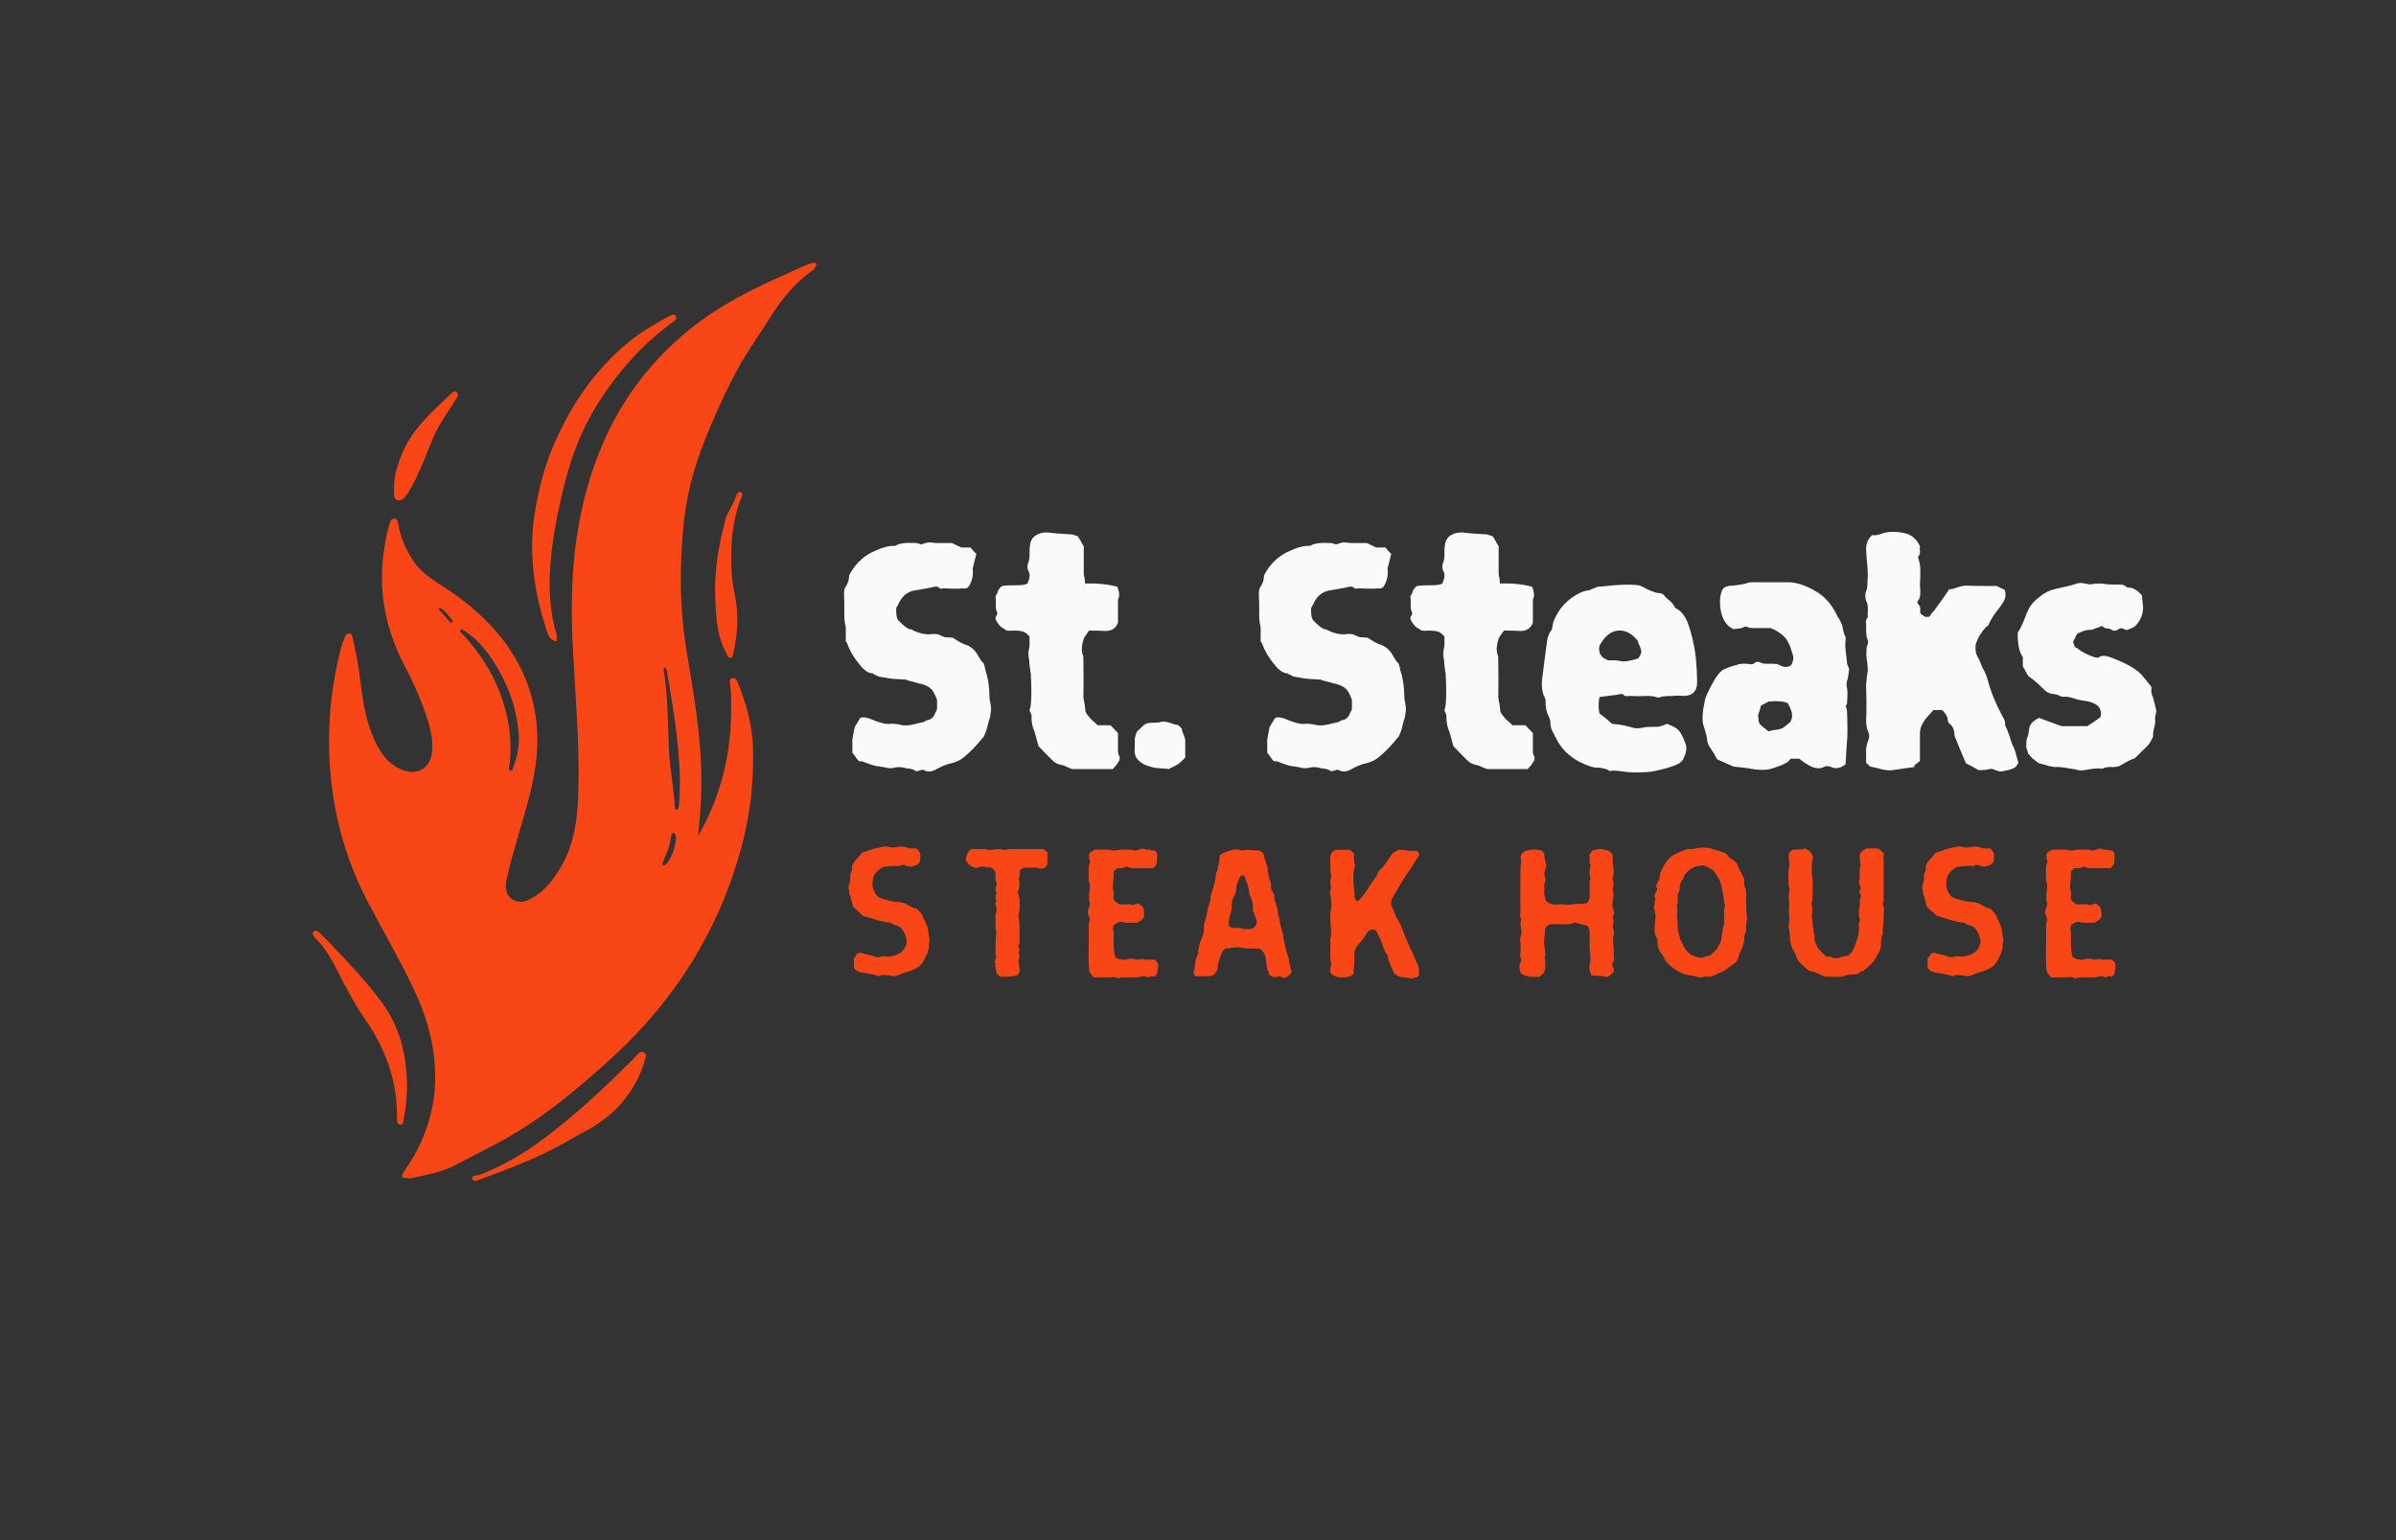 <svg xmlns="http://www.w3.org/2000/svg" xmlns:xlink="http://www.w3.org/1999/xlink" width="280" zoomAndPan="magnify" viewBox="0 0 210 135" height="180" preserveAspectRatio="xMidYMid meet" version="1.0"><rect x="0" y="0" width="210" height="135" fill="#333333" stroke="none"/><defs><g/><clipPath id="a2ffab5297"><path d="M 27 23 L 72 23 L 72 104 L 27 104 Z M 27 23 " clip-rule="nonzero"/></clipPath><clipPath id="129cc9db75"><path d="M 44.508 13.402 L 82.406 26.816 L 53.094 109.633 L 15.195 96.219 Z M 44.508 13.402 " clip-rule="nonzero"/></clipPath><clipPath id="5d6487cb4e"><path d="M 44.508 13.402 L 82.406 26.816 L 53.094 109.633 L 15.195 96.219 Z M 44.508 13.402 " clip-rule="nonzero"/></clipPath><clipPath id="d00002ea6e"><path d="M 44.508 13.402 L 82.406 26.816 L 53.094 109.633 L 15.195 96.219 Z M 44.508 13.402 " clip-rule="nonzero"/></clipPath></defs><g clip-path="url(#a2ffab5297)"><g clip-path="url(#129cc9db75)"><g clip-path="url(#5d6487cb4e)"><g clip-path="url(#d00002ea6e)"><path fill="#f94616" d="M 61.199 73.258 C 63.199 69.781 64.059 66.137 64.082 62.273 C 64.086 61.504 64.098 60.73 63.988 59.965 C 63.961 59.766 63.895 59.516 64.164 59.441 C 64.438 59.363 64.566 59.574 64.652 59.793 C 65.398 61.637 65.934 63.52 65.992 65.531 C 66.082 68.434 65.773 71.285 65.031 74.082 C 63.082 81.422 59.227 87.613 53.625 92.727 C 50.398 95.672 47.043 98.461 43.109 100.461 C 42.02 101.016 40.941 101.598 39.855 102.156 C 38.66 102.77 37.348 102.992 36.051 103.273 C 35.906 103.305 35.746 103.254 35.594 103.258 C 35.176 103.266 35.152 103.113 35.352 102.789 C 35.762 102.121 36.227 101.488 36.578 100.781 C 37.395 99.152 37.93 97.465 38.09 95.637 C 38.363 92.477 37.598 89.547 36.27 86.715 C 35.059 84.145 33.625 81.688 32.297 79.176 C 29.617 74.098 28.582 68.688 28.898 62.996 C 29.016 60.898 29.371 58.844 29.887 56.812 C 29.965 56.5 30.102 56.203 30.207 55.895 C 30.273 55.707 30.375 55.527 30.59 55.523 C 30.832 55.52 30.875 55.746 30.914 55.926 C 31.188 57.113 31.418 58.309 31.562 59.52 C 31.781 61.328 32.035 63.133 32.797 64.82 C 33.273 65.867 33.879 66.805 34.961 67.355 C 36.492 68.129 37.789 67.418 37.887 65.707 C 37.953 64.555 37.617 63.469 37.246 62.391 C 36.77 61.004 36.145 59.676 35.469 58.379 C 33.77 55.125 33.09 51.703 33.684 48.066 C 33.801 47.34 33.906 46.609 34.152 45.91 C 34.227 45.707 34.266 45.438 34.562 45.457 C 34.855 45.477 34.879 45.75 34.91 45.961 C 35.105 47.172 35.617 48.262 36.301 49.266 C 37.035 50.34 38.164 50.957 39.227 51.664 C 44.898 55.434 48 60.785 46.863 67.602 C 46.555 69.449 46.012 71.238 45.48 73.031 C 45.09 74.359 44.719 75.699 44.402 77.047 C 44.242 77.727 44.266 78.449 44.977 78.871 C 45.633 79.258 46.23 78.965 46.805 78.617 C 47.852 77.984 48.543 77.035 49.152 76.008 C 50.441 73.836 50.648 71.41 50.699 68.973 C 50.777 65.102 50.461 61.246 50.238 57.387 C 50.027 53.723 50.039 50.062 50.652 46.434 C 51.926 38.875 55.301 32.543 61.629 27.977 C 63.547 26.59 65.648 25.512 67.793 24.52 C 68.781 24.062 69.773 23.629 70.766 23.188 C 70.922 23.121 71.09 23.066 71.258 23.043 C 71.523 23 71.629 23.113 71.488 23.363 C 71.426 23.48 71.352 23.613 71.242 23.688 C 69.633 24.801 68.453 26.297 67.434 27.934 C 66.559 29.344 65.578 30.688 64.77 32.141 C 63.793 33.898 62.961 35.723 62.18 37.574 C 61.082 40.164 60.25 42.844 59.949 45.641 C 59.535 49.48 59.551 53.328 60.191 57.164 C 60.777 60.68 61.402 64.195 61.469 67.777 C 61.496 69.406 61.426 71.027 61.234 72.645 C 61.215 72.805 61.215 72.973 61.199 73.258 Z M 45.109 66.914 C 45.406 66.066 45.523 65.18 45.457 64.297 C 45.309 62.32 44.688 60.461 43.715 58.742 C 42.961 57.414 42.051 56.188 40.746 55.316 C 40.629 55.238 40.488 55.102 40.391 55.199 C 40.234 55.355 40.441 55.469 40.539 55.57 C 41.938 57.09 43.078 58.777 43.812 60.703 C 44.582 62.727 44.91 64.816 44.664 66.98 C 44.645 67.164 44.508 67.477 44.727 67.539 C 44.996 67.617 44.938 67.262 45.039 67.105 C 45.078 67.051 45.09 66.98 45.109 66.914 Z M 58.258 58.508 C 58.129 58.617 58.172 58.727 58.188 58.824 C 58.535 61.055 58.531 63.309 58.621 65.555 C 58.691 67.297 59.051 69.004 59.148 70.738 C 59.156 70.844 59.172 70.961 59.289 70.98 C 59.43 71.008 59.434 70.867 59.469 70.777 C 59.5 70.699 59.52 70.613 59.523 70.531 C 59.551 69.73 59.605 68.934 59.586 68.137 C 59.508 64.988 58.973 61.891 58.445 58.793 C 58.426 58.672 58.41 58.559 58.258 58.508 Z M 58.199 75.309 C 58.168 75.398 58.125 75.508 58.09 75.625 C 58.066 75.699 58.016 75.801 58.129 75.84 C 58.18 75.859 58.266 75.832 58.312 75.797 C 58.828 75.445 59.398 73.758 59.203 73.195 C 59.168 73.086 59.105 73.004 58.992 73.008 C 58.859 73.016 58.855 73.141 58.844 73.238 C 58.734 73.953 58.52 74.633 58.199 75.309 Z M 38.547 53.27 C 38.512 53.312 38.477 53.352 38.445 53.395 C 38.766 53.762 39.086 54.125 39.402 54.492 C 39.469 54.57 39.535 54.594 39.625 54.547 C 39.711 54.504 39.684 54.43 39.648 54.383 C 39.316 53.973 39.031 53.516 38.547 53.27 Z M 48.754 55.527 C 48.199 53.629 48.094 51.688 48.223 49.73 C 48.391 47.215 48.891 44.754 49.508 42.312 C 50.133 39.855 51.047 37.504 52.406 35.359 C 54.152 32.613 56.277 30.188 58.938 28.258 C 59.133 28.117 59.398 27.965 59.211 27.691 C 59.039 27.434 58.809 27.641 58.621 27.738 C 57.414 28.375 56.238 29.062 55.184 29.918 C 52.047 32.465 49.879 35.723 48.355 39.426 C 47.66 41.113 47.234 42.875 46.918 44.676 C 46.281 48.293 46.777 51.801 47.91 55.254 C 48.039 55.645 48.176 56.129 48.785 56.211 C 48.816 55.957 48.816 55.746 48.754 55.527 Z M 35.668 94.832 C 35.598 92.344 35.023 90.02 33.531 87.957 C 32.113 86 30.438 84.273 28.781 82.527 C 28.508 82.242 28.219 81.973 27.93 81.707 C 27.812 81.598 27.66 81.504 27.512 81.629 C 27.352 81.766 27.395 81.934 27.523 82.086 C 27.578 82.148 27.633 82.215 27.695 82.277 C 28.441 83.035 28.977 83.93 29.457 84.867 C 30.234 86.383 31 87.902 31.98 89.312 C 33.738 91.844 34.789 94.621 34.793 97.738 C 34.793 97.926 34.801 98.113 34.812 98.301 C 34.824 98.457 34.91 98.555 35.07 98.578 C 35.25 98.605 35.312 98.488 35.344 98.348 C 35.57 97.188 35.699 96.02 35.668 94.832 Z M 56.461 93.145 C 56.473 92.844 56.812 92.465 56.438 92.254 C 56.078 92.047 55.867 92.457 55.648 92.676 C 52.793 95.535 49.863 98.316 46.516 100.617 C 45.105 101.586 43.602 102.363 42.012 102.996 C 41.793 103.082 41.301 102.969 41.406 103.348 C 41.492 103.66 41.91 103.445 42.137 103.363 C 44.586 102.445 47.039 101.535 49.332 100.258 C 49.93 99.926 50.516 99.559 51.129 99.246 C 53.605 97.992 55.379 96.102 56.324 93.551 C 56.387 93.371 56.457 93.262 56.461 93.145 Z M 62.688 52.324 C 62.75 54.055 62.824 55.789 63.715 57.359 C 63.789 57.492 63.816 57.684 64.016 57.668 C 64.207 57.652 64.223 57.48 64.258 57.324 C 64.664 55.59 64.762 53.836 64.391 52.09 C 64.102 50.719 64.051 49.355 64.109 47.965 C 64.168 46.426 64.434 44.945 65.016 43.523 C 65.078 43.375 65.109 43.195 64.91 43.137 C 64.703 43.078 64.594 43.246 64.543 43.41 C 64.27 44.324 63.609 45.082 63.555 45.656 C 62.91 48.102 62.613 50.191 62.688 52.324 Z M 34.543 42.891 C 34.551 43.23 34.426 43.719 34.844 43.84 C 35.27 43.961 35.52 43.535 35.758 43.223 C 35.77 43.211 35.777 43.195 35.785 43.18 C 36.25 42.418 36.621 41.609 36.977 40.793 C 37.414 39.789 37.762 38.746 38.254 37.762 C 38.758 36.766 39.422 35.871 40.004 34.926 C 40.121 34.734 40.215 34.539 40.008 34.375 C 39.812 34.219 39.66 34.379 39.523 34.512 C 39.117 34.902 38.707 35.293 38.301 35.684 C 36.914 37.008 35.656 38.418 34.996 40.402 C 34.73 41.125 34.512 41.988 34.543 42.891 Z M 34.543 42.891 " fill-opacity="1" fill-rule="nonzero"/></g></g></g></g><g fill="#f94616" fill-opacity="1"><g transform="translate(73.771, 85.505)"><g><path d="M 4.188 0 C 4.133 -0.02 4.008 -0.031 3.812 -0.031 L 3.469 -0.031 C 3.414 0.008 3.367 0.039 3.328 0.062 C 3.266 0.07 3.211 0.07 3.172 0.062 C 3.141 0.039 3.094 0.02 3.031 0 C 2.957 -0.02 2.898 -0.039 2.859 -0.062 C 2.828 -0.082 2.695 -0.102 2.469 -0.125 C 2.383 -0.156 2.266 -0.18 2.109 -0.203 C 1.93 -0.223 1.801 -0.242 1.719 -0.266 C 1.445 -0.297 1.227 -0.43 1.062 -0.672 L 1.062 -1.453 C 1.195 -1.66 1.297 -1.812 1.359 -1.906 C 1.516 -2.008 1.695 -2.016 1.906 -1.922 L 2.562 -1.75 C 2.688 -1.738 2.785 -1.707 2.859 -1.656 C 3.086 -1.594 3.285 -1.586 3.453 -1.641 C 3.473 -1.68 3.586 -1.691 3.797 -1.672 C 4.004 -1.66 4.129 -1.656 4.172 -1.656 C 4.641 -1.727 4.988 -1.859 5.219 -2.047 C 5.664 -2.453 5.801 -2.898 5.625 -3.391 C 5.539 -3.641 5.445 -3.836 5.344 -3.984 C 5.258 -4.141 5.113 -4.258 4.906 -4.344 C 4.883 -4.352 4.805 -4.379 4.672 -4.422 C 4.523 -4.473 4.422 -4.523 4.359 -4.578 C 4.266 -4.641 4.141 -4.664 3.984 -4.656 C 3.898 -4.656 3.723 -4.691 3.453 -4.766 C 3.254 -4.805 2.984 -4.883 2.641 -5 C 2.285 -5.113 2.023 -5.191 1.859 -5.234 C 1.691 -5.398 1.414 -5.648 1.031 -5.984 C 0.977 -6.098 0.941 -6.207 0.922 -6.312 L 0.781 -6.859 C 0.758 -6.898 0.738 -6.961 0.719 -7.047 C 0.688 -7.129 0.672 -7.188 0.672 -7.219 C 0.648 -7.238 0.648 -7.301 0.672 -7.406 C 0.555 -7.613 0.578 -7.898 0.734 -8.266 C 0.742 -8.273 0.75 -8.312 0.75 -8.375 L 0.75 -8.875 C 0.77 -8.914 0.801 -8.977 0.844 -9.062 C 0.883 -9.145 0.906 -9.207 0.906 -9.25 L 0.906 -9.594 C 1.039 -9.914 1.219 -10.16 1.438 -10.328 C 1.457 -10.359 1.52 -10.441 1.625 -10.578 C 1.707 -10.711 1.805 -10.789 1.922 -10.812 C 2.055 -10.852 2.258 -10.922 2.531 -11.016 C 2.926 -11.148 3.367 -11.25 3.859 -11.312 C 3.961 -11.312 4.07 -11.289 4.188 -11.25 C 4.383 -11.207 4.582 -11.207 4.781 -11.25 C 5.102 -11.32 5.398 -11.316 5.672 -11.234 C 5.742 -11.191 5.836 -11.16 5.953 -11.141 L 6.531 -11.141 C 6.727 -11.004 6.848 -10.82 6.891 -10.594 C 6.91 -10.352 6.883 -10.117 6.812 -9.891 C 6.5 -9.578 6.125 -9.477 5.688 -9.594 C 5.676 -9.594 5.641 -9.613 5.578 -9.656 C 5.504 -9.676 5.453 -9.691 5.422 -9.703 C 5.398 -9.703 5.363 -9.695 5.312 -9.688 C 5.25 -9.676 5.191 -9.648 5.141 -9.609 C 5.098 -9.578 4.969 -9.578 4.75 -9.609 C 4.508 -9.617 4.156 -9.586 3.688 -9.516 L 3.578 -9.484 C 3.141 -9.211 2.867 -8.906 2.766 -8.562 C 2.691 -8.227 2.676 -7.961 2.719 -7.766 C 2.75 -7.555 2.859 -7.316 3.047 -7.047 C 3.117 -6.922 3.32 -6.805 3.656 -6.703 C 4.332 -6.504 4.773 -6.414 4.984 -6.438 C 5.078 -6.445 5.238 -6.414 5.469 -6.344 C 5.551 -6.32 5.711 -6.238 5.953 -6.094 C 6.191 -5.945 6.391 -5.875 6.547 -5.875 C 6.641 -5.789 6.723 -5.707 6.797 -5.625 C 7.004 -5.414 7.129 -5.211 7.172 -5.016 C 7.203 -4.953 7.258 -4.836 7.344 -4.672 C 7.426 -4.492 7.484 -4.359 7.516 -4.266 C 7.523 -4.223 7.539 -4.156 7.562 -4.062 C 7.594 -3.758 7.625 -3.535 7.656 -3.391 C 7.707 -3.191 7.707 -2.984 7.656 -2.766 C 7.633 -2.754 7.629 -2.711 7.641 -2.641 C 7.641 -2.555 7.641 -2.492 7.641 -2.453 C 7.629 -2.398 7.617 -2.344 7.609 -2.281 C 7.578 -2.227 7.562 -2.188 7.562 -2.156 C 7.539 -2.125 7.531 -2.078 7.531 -2.016 C 7.52 -1.953 7.5 -1.898 7.469 -1.859 L 7.141 -1.203 C 7.004 -1.004 6.863 -0.852 6.719 -0.75 C 6.332 -0.508 5.961 -0.352 5.609 -0.281 C 5.547 -0.27 5.312 -0.18 4.906 -0.016 C 4.645 0.078 4.406 0.082 4.188 0 Z M 4.188 0 "/></g></g></g><g fill="#f94616" fill-opacity="1"><g transform="translate(84.156, 85.505)"><g><path d="M 3.578 0.109 C 3.504 0.086 3.441 0.055 3.391 0.016 C 3.348 -0.016 3.312 -0.051 3.281 -0.094 C 3.25 -0.113 3.223 -0.16 3.203 -0.234 C 3.18 -0.297 3.164 -0.344 3.156 -0.375 C 3.145 -0.383 3.133 -0.43 3.125 -0.516 C 3.102 -0.598 3.094 -0.648 3.094 -0.672 C 3.082 -0.703 3.082 -0.785 3.094 -0.922 C 3.094 -1.055 3.066 -1.133 3.016 -1.156 C 3.023 -1.188 3.039 -1.234 3.062 -1.297 L 3.094 -1.422 C 3.133 -1.578 3.16 -1.66 3.172 -1.672 C 3.172 -1.691 3.16 -1.719 3.141 -1.75 C 3.109 -1.781 3.094 -1.805 3.094 -1.828 C 3.094 -2.672 3.102 -3.145 3.125 -3.25 C 3.156 -3.625 3.164 -3.832 3.156 -3.875 C 3.113 -4 3.094 -4.133 3.094 -4.281 C 3.082 -4.426 3.082 -4.586 3.094 -4.766 C 3.094 -4.93 3.094 -5.066 3.094 -5.172 C 3.094 -5.316 3.113 -5.43 3.156 -5.516 C 3.219 -5.691 3.211 -5.867 3.141 -6.047 C 3.066 -6.18 3.078 -6.344 3.172 -6.531 C 3.086 -6.664 3.078 -6.852 3.141 -7.094 C 3.141 -7.113 3.148 -7.141 3.172 -7.172 C 3.18 -7.211 3.18 -7.242 3.172 -7.266 C 3.078 -7.41 3.07 -7.598 3.156 -7.828 C 3.219 -7.922 3.211 -8.051 3.141 -8.219 C 3.109 -8.289 3.094 -8.375 3.094 -8.469 L 3.094 -8.938 C 3.094 -9 3.078 -9.066 3.047 -9.141 C 3.004 -9.191 2.953 -9.25 2.891 -9.312 C 2.848 -9.375 2.797 -9.422 2.734 -9.453 C 2.672 -9.461 2.586 -9.473 2.484 -9.484 C 2.391 -9.484 2.316 -9.488 2.266 -9.5 C 2.004 -9.562 1.781 -9.551 1.594 -9.469 C 1.414 -9.406 1.234 -9.43 1.047 -9.547 C 0.848 -9.641 0.691 -9.781 0.578 -9.969 L 0.547 -10 L 0.5 -10.062 C 0.488 -10.477 0.641 -10.816 0.953 -11.078 L 2.172 -11.078 C 2.203 -11.078 2.266 -11.062 2.359 -11.031 C 2.504 -10.988 2.672 -10.988 2.859 -11.031 C 3.203 -11.102 3.52 -11.098 3.812 -11.016 C 3.844 -11.016 3.875 -11.008 3.906 -11 C 3.938 -10.988 3.957 -10.984 3.969 -10.984 C 3.977 -10.984 3.988 -10.988 4 -11 C 4.051 -11.051 4.191 -11.078 4.422 -11.078 L 7.266 -11.078 C 7.492 -10.91 7.617 -10.82 7.641 -10.812 L 7.641 -9.719 C 7.516 -9.539 7.406 -9.43 7.312 -9.391 C 7.207 -9.359 7.039 -9.367 6.812 -9.422 C 6.77 -9.441 6.688 -9.453 6.562 -9.453 L 5.578 -9.453 C 5.535 -9.422 5.477 -9.383 5.406 -9.344 C 5.332 -9.281 5.27 -9.234 5.219 -9.203 C 5.207 -9.16 5.207 -9.051 5.219 -8.875 C 5.219 -8.707 5.188 -8.602 5.125 -8.562 L 5.141 -8.422 C 5.234 -8.047 5.207 -7.68 5.062 -7.328 C 5.062 -7.316 5.051 -7.312 5.031 -7.312 C 5.051 -7.27 5.082 -7.176 5.125 -7.031 C 5.164 -6.875 5.191 -6.758 5.203 -6.688 C 5.223 -6.227 5.219 -5.891 5.188 -5.672 C 5.113 -5.367 5.094 -5.145 5.125 -5 C 5.188 -4.75 5.211 -4.43 5.203 -4.047 C 5.191 -3.641 5.191 -3.312 5.203 -3.062 C 5.203 -2.852 5.176 -2.723 5.125 -2.672 C 5.062 -2.609 5.062 -2.547 5.125 -2.484 C 5.219 -2.273 5.219 -2.117 5.125 -2.016 C 5.113 -2.016 5.109 -2 5.109 -1.969 C 5.172 -1.82 5.203 -1.703 5.203 -1.609 C 5.203 -1.578 5.18 -1.52 5.141 -1.438 C 5.109 -1.352 5.098 -1.285 5.109 -1.234 C 5.117 -1.16 5.129 -1.078 5.141 -0.984 C 5.16 -0.867 5.176 -0.773 5.188 -0.703 C 5.281 -0.41 5.203 -0.176 4.953 0 C 4.648 0.062 4.406 0.098 4.219 0.109 Z M 3.578 0.109 "/></g></g></g><g fill="#f94616" fill-opacity="1"><g transform="translate(94.356, 85.505)"><g><path d="M 3.734 0.234 C 3.68 0.266 3.602 0.254 3.5 0.203 C 3.406 0.16 3.332 0.141 3.281 0.141 C 2.945 0.16 2.453 0.172 1.797 0.172 L 1.5 0.172 C 1.457 0.129 1.406 0.062 1.344 -0.031 C 1.27 -0.133 1.207 -0.211 1.156 -0.266 C 1.07 -0.504 1.039 -1.188 1.062 -2.312 C 1.082 -3.426 1.082 -4.094 1.062 -4.312 C 1.062 -4.438 1.082 -4.555 1.125 -4.672 C 1.176 -4.867 1.156 -5.055 1.062 -5.234 C 0.957 -5.461 0.969 -5.703 1.094 -5.953 C 1.164 -6.129 1.18 -6.285 1.141 -6.422 C 1.066 -6.641 1.062 -6.957 1.125 -7.375 C 1.195 -7.801 1.176 -8.109 1.062 -8.297 L 1.062 -9.375 C 1.062 -9.582 1.086 -9.719 1.141 -9.781 C 1.172 -9.832 1.188 -9.898 1.188 -9.984 C 1.188 -10.055 1.164 -10.117 1.125 -10.172 C 1.102 -10.203 1.094 -10.336 1.094 -10.578 C 1.102 -10.66 1.141 -10.727 1.203 -10.781 C 1.242 -10.82 1.316 -10.867 1.422 -10.922 C 1.504 -10.973 1.566 -11.008 1.609 -11.031 L 2.781 -11.031 L 3.016 -10.984 C 3.203 -10.953 3.305 -10.938 3.328 -10.938 C 3.516 -11 3.766 -11.031 4.078 -11.031 C 4.391 -11.02 4.641 -11.02 4.828 -11.031 C 4.879 -11 4.93 -10.977 4.984 -10.969 C 5.035 -10.945 5.098 -10.945 5.172 -10.969 C 5.234 -10.977 5.273 -10.984 5.297 -10.984 C 5.316 -10.984 5.379 -11 5.484 -11.031 C 5.566 -11.07 5.613 -11.094 5.625 -11.094 C 5.633 -11.102 5.672 -11.109 5.734 -11.109 C 5.773 -11.109 5.836 -11.102 5.922 -11.094 C 6.004 -11.062 6.07 -11.039 6.125 -11.031 C 6.176 -11.02 6.219 -11.02 6.25 -11.031 C 6.289 -11.031 6.328 -11.031 6.359 -11.031 C 6.398 -11.02 6.43 -11.008 6.453 -11 C 6.504 -10.957 6.57 -10.945 6.656 -10.969 C 6.75 -10.969 6.828 -10.957 6.891 -10.938 C 6.961 -10.844 7.02 -10.77 7.062 -10.719 C 7.062 -10.219 7.055 -9.938 7.047 -9.875 C 7.035 -9.812 7.008 -9.754 6.969 -9.703 C 6.938 -9.641 6.895 -9.586 6.844 -9.547 C 6.781 -9.484 6.742 -9.438 6.734 -9.406 L 5 -9.406 C 4.781 -9.406 4.641 -9.43 4.578 -9.484 C 4.473 -9.555 4.352 -9.555 4.219 -9.484 C 4.133 -9.43 4.016 -9.406 3.859 -9.406 C 3.68 -9.406 3.57 -9.398 3.531 -9.391 L 3.25 -9.109 L 3.25 -8.656 C 3.238 -8.551 3.223 -8.406 3.203 -8.219 C 3.18 -8.02 3.172 -7.867 3.172 -7.766 C 3.172 -7.598 3.191 -7.484 3.234 -7.422 C 3.266 -7.367 3.27 -7.238 3.25 -7.031 C 3.219 -6.852 3.223 -6.727 3.266 -6.656 C 3.285 -6.582 3.363 -6.5 3.5 -6.406 C 3.562 -6.344 3.641 -6.285 3.734 -6.234 L 4.516 -6.234 C 4.547 -6.234 4.582 -6.238 4.625 -6.25 C 4.676 -6.27 4.719 -6.27 4.75 -6.25 C 4.77 -6.238 4.789 -6.219 4.812 -6.188 C 4.82 -6.164 4.848 -6.156 4.891 -6.156 C 4.953 -6.188 5.051 -6.219 5.188 -6.25 C 5.32 -6.281 5.406 -6.301 5.438 -6.312 C 5.477 -6.27 5.539 -6.219 5.625 -6.156 C 5.707 -6.082 5.77 -6.035 5.812 -6.016 C 5.906 -5.797 5.941 -5.504 5.922 -5.141 C 5.848 -5.016 5.785 -4.93 5.734 -4.891 C 5.691 -4.848 5.551 -4.758 5.312 -4.625 L 4.359 -4.625 C 4.223 -4.625 4.109 -4.645 4.016 -4.688 C 3.867 -4.738 3.68 -4.691 3.453 -4.547 C 3.379 -4.484 3.316 -4.441 3.266 -4.422 C 3.172 -4.148 3.164 -3.957 3.25 -3.844 L 3.25 -2.656 C 3.27 -2.258 3.301 -1.961 3.344 -1.766 C 3.363 -1.703 3.398 -1.633 3.453 -1.562 C 3.723 -1.406 4.02 -1.348 4.344 -1.391 C 4.352 -1.391 4.41 -1.406 4.516 -1.438 C 4.629 -1.477 4.719 -1.484 4.781 -1.453 C 4.801 -1.453 4.844 -1.457 4.906 -1.469 C 4.957 -1.469 5.008 -1.461 5.062 -1.453 C 5.094 -1.441 5.129 -1.422 5.172 -1.391 L 5.312 -1.391 C 5.363 -1.398 5.441 -1.41 5.547 -1.422 C 5.66 -1.43 5.75 -1.441 5.812 -1.453 C 5.863 -1.41 5.91 -1.391 5.953 -1.391 C 6.004 -1.367 6.066 -1.367 6.141 -1.391 C 6.211 -1.391 6.27 -1.391 6.312 -1.391 L 6.828 -1.391 C 7.117 -1.211 7.219 -0.941 7.125 -0.578 L 7.062 -0.125 L 6.859 0.078 L 6.766 0.078 C 6.742 0.078 6.707 0.07 6.656 0.062 C 6.594 0.062 6.547 0.066 6.516 0.078 C 6.461 0.086 6.422 0.109 6.391 0.141 C 6.336 0.16 6.285 0.16 6.234 0.141 C 6.016 0.047 5.75 0.047 5.438 0.141 C 5.414 0.172 5.348 0.18 5.234 0.172 C 5.129 0.172 5.062 0.172 5.031 0.172 C 4.945 0.18 4.734 0.18 4.391 0.172 C 4.047 0.148 3.828 0.172 3.734 0.234 Z M 3.734 0.234 "/></g></g></g><g fill="#f94616" fill-opacity="1"><g transform="translate(104.058, 85.505)"><g><path d="M 8.531 0.219 C 8.5 0.219 8.461 0.207 8.422 0.188 C 8.367 0.176 8.32 0.16 8.281 0.141 C 8.156 0.109 8.066 0.086 8.016 0.078 C 7.816 0.16 7.625 0.164 7.438 0.094 C 7.352 0.07 7.289 0.035 7.25 -0.016 C 7.195 -0.066 7.156 -0.156 7.125 -0.281 L 7.047 -0.469 C 6.992 -0.57 6.969 -0.723 6.969 -0.922 C 6.969 -0.973 6.957 -1.047 6.938 -1.141 C 6.914 -1.242 6.906 -1.316 6.906 -1.359 C 6.844 -1.859 6.633 -2.191 6.281 -2.359 C 6.062 -2.367 5.738 -2.375 5.312 -2.375 C 5.188 -2.363 5.023 -2.379 4.828 -2.422 C 4.617 -2.453 4.477 -2.469 4.406 -2.469 C 4.301 -2.469 4.129 -2.453 3.891 -2.422 C 3.66 -2.367 3.484 -2.348 3.359 -2.359 C 3.172 -2.254 3.023 -2.039 2.922 -1.719 C 2.898 -1.664 2.875 -1.57 2.844 -1.438 C 2.789 -1.289 2.75 -1.18 2.719 -1.109 C 2.688 -1.047 2.672 -0.926 2.672 -0.75 C 2.68 -0.539 2.609 -0.359 2.453 -0.203 C 2.316 -0.023 2.125 0.062 1.875 0.062 L 0.688 0.062 C 0.676 0.02 0.656 -0.031 0.625 -0.094 C 0.594 -0.145 0.566 -0.188 0.547 -0.219 C 0.535 -0.25 0.535 -0.285 0.547 -0.328 C 0.566 -0.379 0.598 -0.43 0.641 -0.484 C 0.617 -0.566 0.629 -0.688 0.672 -0.844 C 0.703 -0.988 0.719 -1.094 0.719 -1.156 C 0.719 -1.363 0.805 -1.629 0.984 -1.953 C 0.941 -2.016 0.941 -2.117 0.984 -2.266 C 1.004 -2.41 1.02 -2.516 1.031 -2.578 C 1.039 -2.629 1.07 -2.727 1.125 -2.875 C 1.176 -3.02 1.211 -3.125 1.234 -3.188 C 1.422 -3.594 1.492 -3.898 1.453 -4.109 C 1.43 -4.242 1.457 -4.438 1.531 -4.688 C 1.602 -4.938 1.645 -5.082 1.656 -5.125 C 1.656 -5.156 1.672 -5.227 1.703 -5.344 C 1.797 -5.832 1.863 -6.117 1.906 -6.203 C 2.02 -6.473 2.062 -6.719 2.031 -6.938 C 2.051 -7 2.086 -7.102 2.141 -7.25 L 2.25 -7.578 C 2.258 -7.641 2.312 -7.836 2.406 -8.172 C 2.488 -8.504 2.523 -8.77 2.516 -8.969 C 2.609 -9.125 2.656 -9.207 2.656 -9.219 C 2.656 -9.344 2.691 -9.547 2.766 -9.828 C 2.836 -10.098 2.859 -10.316 2.828 -10.484 C 2.91 -10.617 3.094 -10.734 3.375 -10.828 C 3.852 -11.004 4.188 -11.078 4.375 -11.047 C 4.395 -11.047 4.426 -11.047 4.469 -11.047 C 4.5 -11.035 4.535 -11.031 4.578 -11.031 C 4.598 -11.02 4.625 -11.008 4.656 -11 C 4.738 -10.938 4.852 -10.93 5 -10.984 C 5.227 -11.023 5.461 -11.023 5.703 -10.984 C 5.723 -10.973 5.848 -10.969 6.078 -10.969 C 6.43 -10.969 6.645 -10.816 6.719 -10.516 C 6.801 -10.172 6.91 -9.816 7.047 -9.453 C 7.055 -9.398 7.055 -9.305 7.047 -9.172 C 7.035 -9.023 7.062 -8.938 7.125 -8.906 C 7.102 -8.77 7.156 -8.551 7.281 -8.25 C 7.332 -8.164 7.359 -7.93 7.359 -7.547 L 7.625 -7.094 C 7.625 -6.719 7.672 -6.484 7.766 -6.391 C 7.766 -6.273 7.801 -6.117 7.875 -5.922 C 7.945 -5.723 7.973 -5.562 7.953 -5.438 C 7.941 -5.406 7.953 -5.352 7.984 -5.281 C 8.016 -5.207 8.031 -5.16 8.031 -5.141 C 8.156 -4.43 8.285 -3.906 8.422 -3.562 C 8.391 -3.426 8.41 -3.242 8.484 -3.016 C 8.555 -2.773 8.594 -2.609 8.594 -2.516 C 8.625 -2.41 8.711 -2.094 8.859 -1.562 C 8.867 -1.539 8.879 -1.523 8.891 -1.516 L 8.906 -1.469 C 8.883 -1.352 8.91 -1.18 8.984 -0.953 C 9.047 -0.734 9.078 -0.578 9.078 -0.484 C 9.078 -0.453 9.086 -0.43 9.109 -0.422 C 9.141 -0.398 9.156 -0.383 9.156 -0.375 C 9.125 -0.258 9.07 -0.164 9 -0.094 C 8.926 -0.008 8.867 0.047 8.828 0.078 C 8.766 0.109 8.664 0.156 8.531 0.219 Z M 5.016 -4.078 L 5.469 -4.078 C 5.656 -4.078 5.816 -4.156 5.953 -4.312 C 6.078 -4.469 6.117 -4.633 6.078 -4.812 C 6.047 -4.906 6.02 -4.992 6 -5.078 C 5.957 -5.148 5.922 -5.25 5.891 -5.375 C 5.836 -5.477 5.789 -5.578 5.75 -5.672 L 5.75 -5.781 C 5.801 -6.156 5.711 -6.582 5.484 -7.062 C 5.441 -7.113 5.422 -7.176 5.422 -7.25 C 5.422 -7.539 5.344 -7.863 5.188 -8.219 C 5.156 -8.258 5.129 -8.332 5.109 -8.438 C 5.086 -8.52 5.07 -8.582 5.062 -8.625 C 5 -8.676 4.945 -8.727 4.906 -8.781 C 4.719 -8.781 4.598 -8.68 4.547 -8.484 C 4.359 -8.055 4.273 -7.754 4.297 -7.578 C 4.305 -7.379 4.234 -7.156 4.078 -6.906 C 4.055 -6.863 4.035 -6.812 4.016 -6.75 C 3.992 -6.688 3.977 -6.645 3.969 -6.625 C 3.914 -6.5 3.891 -6.266 3.891 -5.922 L 3.875 -5.797 C 3.875 -5.723 3.863 -5.66 3.844 -5.609 C 3.688 -5.148 3.617 -4.75 3.641 -4.406 L 3.672 -4.312 L 3.953 -4.156 L 4.297 -4.172 C 4.535 -4.172 4.656 -4.164 4.656 -4.156 C 4.695 -4.156 4.766 -4.141 4.859 -4.109 C 4.93 -4.086 4.984 -4.078 5.016 -4.078 Z M 5.016 -4.078 "/></g></g></g><g fill="#f94616" fill-opacity="1"><g transform="translate(115.605, 85.505)"><g><path d="M 8.156 0.266 C 8.062 0.242 7.906 0.223 7.688 0.203 C 7.469 0.18 7.285 0.148 7.141 0.109 C 6.992 0.078 6.859 0.016 6.734 -0.078 C 6.723 -0.086 6.695 -0.102 6.656 -0.125 C 6.625 -0.133 6.602 -0.156 6.594 -0.188 C 6.383 -0.594 6.219 -0.992 6.094 -1.391 C 6.039 -1.492 6.016 -1.602 6.016 -1.719 C 6.016 -1.77 6.008 -1.805 6 -1.828 C 5.969 -1.848 5.941 -1.875 5.922 -1.906 C 5.891 -1.926 5.863 -1.945 5.844 -1.969 C 5.82 -2.031 5.785 -2.125 5.734 -2.25 C 5.672 -2.363 5.629 -2.457 5.609 -2.531 C 5.566 -2.695 5.488 -2.914 5.375 -3.188 C 5.238 -3.445 5.16 -3.598 5.141 -3.641 C 5.129 -3.68 5.113 -3.727 5.094 -3.781 C 5.051 -3.82 5.016 -3.863 4.984 -3.906 C 4.93 -3.957 4.895 -3.992 4.875 -4.016 C 4.551 -4.066 4.312 -3.945 4.156 -3.656 C 4.02 -3.414 3.797 -3.117 3.484 -2.766 C 3.336 -2.598 3.223 -2.398 3.141 -2.172 C 3.109 -2.078 3.094 -2.02 3.094 -2 C 3.07 -1.938 3.07 -1.867 3.094 -1.797 C 3.125 -1.578 3.117 -1.285 3.078 -0.922 C 3.035 -0.555 3.016 -0.285 3.016 -0.109 C 2.797 0.098 2.445 0.191 1.969 0.172 C 1.488 0.148 1.16 0 0.984 -0.281 C 0.992 -0.352 1 -0.422 1 -0.484 C 0.988 -0.547 0.988 -0.613 1 -0.688 C 1.008 -0.758 1.031 -0.828 1.062 -0.891 L 1.062 -1.047 C 1.02 -1.223 1 -1.406 1 -1.594 C 0.988 -1.77 0.988 -1.984 1 -2.234 C 1 -2.461 1 -2.641 1 -2.766 C 0.969 -3.016 0.969 -3.176 1 -3.25 C 1.039 -3.375 1.062 -3.535 1.062 -3.734 C 1.051 -3.91 1.051 -4.062 1.062 -4.188 C 1.008 -4.344 0.988 -4.566 1 -4.859 C 1 -5.129 0.992 -5.348 0.984 -5.516 C 1.023 -5.629 1.051 -5.738 1.062 -5.844 C 1.082 -5.957 1.094 -6.094 1.094 -6.25 C 1.07 -6.414 1.062 -6.531 1.062 -6.594 C 1.062 -6.77 1.047 -6.91 1.016 -7.016 C 0.922 -7.191 0.926 -7.367 1.031 -7.547 C 1.051 -7.586 1.055 -7.648 1.047 -7.734 C 0.984 -8.004 0.984 -8.27 1.047 -8.531 C 1.086 -8.688 1.086 -8.789 1.047 -8.844 C 1.004 -9.008 0.988 -9.234 1 -9.516 C 1 -9.785 0.992 -10.008 0.984 -10.188 C 0.953 -10.602 1.113 -10.879 1.469 -11.016 L 2.719 -11.016 L 3.047 -10.703 C 3.066 -10.379 3.078 -10.129 3.078 -9.953 C 3.086 -9.93 3.094 -9.914 3.094 -9.906 L 3.094 -9.875 C 3.195 -9.75 3.191 -9.562 3.078 -9.312 C 3.035 -9.207 3.016 -9.062 3.016 -8.875 L 3.016 -8.094 C 3.016 -8 3.035 -7.82 3.078 -7.562 C 3.117 -7.289 3.125 -7.078 3.094 -6.922 C 3.094 -6.879 3.109 -6.844 3.141 -6.812 C 3.148 -6.758 3.172 -6.707 3.203 -6.656 C 3.234 -6.613 3.254 -6.578 3.266 -6.547 L 3.453 -6.547 C 3.816 -6.91 4.133 -7.332 4.406 -7.812 L 5.016 -8.688 L 5.109 -8.781 C 5.109 -8.895 5.129 -8.988 5.172 -9.062 C 5.203 -9.125 5.273 -9.207 5.391 -9.312 C 5.492 -9.414 5.555 -9.473 5.578 -9.484 C 5.617 -9.535 5.703 -9.645 5.828 -9.812 C 5.867 -9.863 5.926 -9.953 6 -10.078 C 6.062 -10.148 6.125 -10.227 6.188 -10.312 C 6.352 -10.645 6.57 -10.848 6.844 -10.922 C 6.883 -10.953 6.914 -10.984 6.938 -11.016 C 7.281 -11.016 7.461 -11.008 7.484 -11 C 7.523 -10.988 7.691 -10.961 7.984 -10.922 L 8.562 -10.922 L 8.766 -10.719 L 8.766 -10.5 C 8.711 -10.426 8.625 -10.301 8.5 -10.125 C 8.383 -9.957 8.301 -9.82 8.25 -9.719 C 8.188 -9.602 8.113 -9.484 8.031 -9.359 C 7.938 -9.223 7.836 -9.082 7.734 -8.938 C 7.617 -8.77 7.531 -8.641 7.469 -8.547 L 6.625 -7.125 C 6.5 -6.914 6.43 -6.789 6.422 -6.75 C 6.379 -6.719 6.348 -6.648 6.328 -6.547 L 6.328 -6.141 C 6.336 -6.109 6.395 -5.992 6.5 -5.797 C 6.594 -5.586 6.656 -5.426 6.688 -5.312 C 6.695 -5.195 6.812 -4.988 7.031 -4.688 C 7.082 -4.613 7.148 -4.469 7.234 -4.25 C 7.535 -3.457 7.695 -3.051 7.719 -3.031 C 7.82 -2.781 7.977 -2.438 8.188 -2 C 8.383 -1.539 8.539 -1.188 8.656 -0.938 C 8.676 -0.914 8.688 -0.895 8.688 -0.875 C 8.688 -0.852 8.707 -0.742 8.75 -0.547 C 8.758 -0.504 8.766 -0.328 8.766 -0.016 L 8.594 0.141 C 8.562 0.16 8.508 0.176 8.438 0.188 C 8.363 0.195 8.305 0.211 8.266 0.234 C 8.242 0.234 8.219 0.242 8.188 0.266 Z M 8.156 0.266 "/></g></g></g><g fill="#f94616" fill-opacity="1"><g transform="translate(126.967, 85.505)"><g/></g></g><g fill="#f94616" fill-opacity="1"><g transform="translate(132.261, 85.505)"><g><path d="M 2.641 0.125 C 2.16 0.125 1.891 0.117 1.828 0.109 C 1.379 0.035 1.098 -0.086 0.984 -0.266 C 0.984 -0.297 0.969 -0.375 0.938 -0.5 C 0.914 -0.613 0.906 -0.695 0.906 -0.75 C 0.926 -0.926 0.961 -1.055 1.016 -1.141 C 1.078 -1.266 1.078 -1.414 1.016 -1.594 C 0.961 -1.707 0.957 -1.82 1 -1.938 C 1.031 -2.25 1.031 -2.551 1 -2.844 C 0.957 -3.062 0.969 -3.27 1.031 -3.469 C 1.102 -3.676 1.109 -3.906 1.047 -4.156 C 0.984 -4.414 0.988 -4.648 1.062 -4.859 L 1.062 -5.016 C 1.02 -5.055 0.992 -5.098 0.984 -5.141 C 0.961 -5.18 0.961 -5.242 0.984 -5.328 C 0.992 -5.398 1 -5.445 1 -5.469 C 0.988 -6.719 0.988 -7.957 1 -9.188 C 1 -9.312 1.008 -9.477 1.031 -9.688 C 1.051 -9.895 1.062 -10.031 1.062 -10.094 C 1.062 -10.164 1.039 -10.242 1 -10.328 L 1.109 -10.672 L 1.438 -10.938 C 1.832 -11.008 2.07 -11.047 2.156 -11.047 C 2.301 -11.047 2.531 -11.02 2.844 -10.969 C 2.852 -10.938 2.867 -10.914 2.891 -10.906 C 2.922 -10.883 2.953 -10.852 2.984 -10.812 L 3.094 -10.703 C 3.082 -10.43 3.133 -10.125 3.25 -9.781 C 3.281 -9.695 3.25 -9.508 3.156 -9.219 C 3.07 -9.031 3.066 -8.844 3.141 -8.656 C 3.211 -8.445 3.219 -8.289 3.156 -8.188 C 3.113 -8.113 3.094 -8.039 3.094 -7.969 C 3.082 -7.895 3.082 -7.812 3.094 -7.719 C 3.094 -7.613 3.094 -7.535 3.094 -7.484 C 3.07 -7.172 3.098 -6.953 3.172 -6.828 L 3.172 -6.656 C 3.305 -6.438 3.531 -6.297 3.844 -6.234 C 4.039 -6.211 4.148 -6.203 4.172 -6.203 C 4.391 -6.254 4.641 -6.258 4.922 -6.219 C 5.16 -6.176 5.395 -6.188 5.625 -6.25 C 5.688 -6.27 5.953 -6.281 6.422 -6.281 C 6.461 -6.281 6.508 -6.285 6.562 -6.297 C 6.613 -6.305 6.664 -6.316 6.719 -6.328 C 6.75 -6.328 6.781 -6.328 6.812 -6.328 C 6.863 -6.379 6.906 -6.438 6.938 -6.5 C 6.977 -6.539 7.008 -6.586 7.031 -6.641 C 7.039 -6.68 7.051 -6.738 7.062 -6.812 C 7.062 -6.883 7.062 -6.938 7.062 -6.969 L 7.062 -8.125 C 7.062 -8.133 7.055 -8.164 7.047 -8.219 C 7.035 -8.258 7.035 -8.301 7.047 -8.344 C 7.055 -8.363 7.082 -8.391 7.125 -8.422 C 7.156 -8.453 7.16 -8.5 7.141 -8.562 C 7.016 -8.895 7.016 -9.211 7.141 -9.516 C 7.148 -9.566 7.148 -9.617 7.141 -9.672 C 7.078 -9.797 7.051 -9.957 7.062 -10.156 C 7.062 -10.332 7.055 -10.484 7.047 -10.609 C 7.148 -10.711 7.242 -10.836 7.328 -10.984 C 7.41 -10.984 7.539 -11.004 7.719 -11.047 C 7.883 -11.086 8.02 -11.098 8.125 -11.078 C 8.195 -11.047 8.297 -11.023 8.422 -11.016 C 8.535 -10.992 8.625 -10.969 8.688 -10.938 C 8.875 -10.875 9.008 -10.723 9.094 -10.484 C 9.094 -10.43 9.094 -10.363 9.094 -10.281 C 9.082 -10.195 9.078 -10.113 9.078 -10.031 C 9.078 -9.957 9.082 -9.883 9.094 -9.812 C 9.156 -9.477 9.18 -9.195 9.172 -8.969 C 9.129 -8.738 9.102 -8.609 9.094 -8.578 C 9.062 -8.516 9.066 -8.422 9.109 -8.297 C 9.148 -8.16 9.172 -8.07 9.172 -8.031 C 9.172 -7.977 9.148 -7.895 9.109 -7.781 C 9.078 -7.664 9.07 -7.566 9.094 -7.484 C 9.176 -7.254 9.176 -6.938 9.094 -6.531 C 9.031 -6.238 9.051 -5.977 9.156 -5.75 C 9.238 -5.531 9.223 -5.352 9.109 -5.219 C 9.086 -5.113 9.082 -5.051 9.094 -5.031 C 9.094 -5.02 9.113 -4.969 9.156 -4.875 C 9.176 -4.77 9.176 -4.695 9.156 -4.656 C 9.102 -4.531 9.082 -4.414 9.094 -4.312 C 9.094 -4.156 9.113 -4.047 9.156 -3.984 C 9.227 -3.828 9.234 -3.664 9.172 -3.5 C 9.078 -3.258 9.07 -2.945 9.156 -2.562 C 9.188 -2.406 9.191 -2.16 9.172 -1.828 C 9.172 -1.773 9.176 -1.707 9.188 -1.625 C 9.188 -1.52 9.188 -1.43 9.188 -1.359 C 9.176 -1.273 9.145 -1.195 9.094 -1.125 C 9.02 -1 9.02 -0.867 9.094 -0.734 C 9.133 -0.691 9.16 -0.648 9.172 -0.609 C 9.18 -0.555 9.188 -0.508 9.188 -0.469 C 9.176 -0.406 9.172 -0.359 9.172 -0.328 C 9.148 -0.305 9.125 -0.273 9.094 -0.234 C 9.062 -0.203 9.031 -0.172 9 -0.141 C 8.969 -0.117 8.938 -0.098 8.906 -0.078 C 8.832 -0.004 8.742 0.062 8.641 0.125 C 8.586 0.113 8.523 0.109 8.453 0.109 C 8.367 0.109 8.301 0.098 8.25 0.078 C 8.227 0.047 8.129 0.031 7.953 0.031 L 7.641 0.031 C 7.617 0.031 7.477 0.016 7.219 -0.016 C 7.188 -0.047 7.129 -0.223 7.047 -0.547 C 7.023 -0.672 7.039 -0.852 7.094 -1.094 C 7.133 -1.32 7.148 -1.492 7.141 -1.609 C 7.109 -1.828 7.082 -2.062 7.062 -2.312 C 7.051 -2.551 7.051 -2.832 7.062 -3.156 C 7.062 -3.457 7.062 -3.691 7.062 -3.859 C 7.039 -4.117 6.961 -4.289 6.828 -4.375 C 6.785 -4.383 6.422 -4.477 5.734 -4.656 C 5.492 -4.539 5.289 -4.484 5.125 -4.484 C 4.895 -4.492 4.57 -4.5 4.156 -4.5 L 3.859 -4.5 C 3.816 -4.5 3.766 -4.5 3.703 -4.5 C 3.629 -4.488 3.578 -4.477 3.547 -4.469 C 3.504 -4.438 3.457 -4.406 3.406 -4.375 C 3.352 -4.332 3.301 -4.289 3.25 -4.25 C 3.25 -4.219 3.223 -4.172 3.172 -4.109 C 3.172 -4.004 3.156 -3.789 3.125 -3.469 C 3.07 -3.145 3.055 -2.895 3.078 -2.719 C 3.16 -2.258 3.191 -1.969 3.172 -1.844 L 3.125 -1.547 C 3.125 -1.523 3.129 -1.492 3.141 -1.453 L 3.172 -1.406 C 3.172 -1.395 3.172 -1.375 3.172 -1.344 L 3.172 -0.875 C 3.211 -0.602 3.133 -0.348 2.938 -0.109 C 2.906 -0.078 2.852 -0.035 2.781 0.016 C 2.707 0.066 2.66 0.102 2.641 0.125 Z M 2.641 0.125 "/></g></g></g><g fill="#f94616" fill-opacity="1"><g transform="translate(144.379, 85.505)"><g><path d="M 4.797 0.172 C 4.598 0.191 4.422 0.164 4.266 0.094 C 4.16 0.051 4.02 0.02 3.844 0 C 3.645 -0.02 3.492 -0.047 3.391 -0.078 C 3.242 -0.109 3.164 -0.129 3.156 -0.141 L 2.781 -0.328 C 2.613 -0.422 2.488 -0.492 2.406 -0.547 C 2.312 -0.598 2.211 -0.676 2.109 -0.781 C 1.984 -0.863 1.879 -0.957 1.797 -1.062 C 1.766 -1.102 1.719 -1.16 1.656 -1.234 C 1.594 -1.297 1.551 -1.352 1.531 -1.406 C 1.406 -1.695 1.281 -1.906 1.156 -2.031 C 1.062 -2.156 0.992 -2.301 0.953 -2.469 C 0.93 -2.539 0.914 -2.66 0.906 -2.828 C 0.895 -2.984 0.883 -3.098 0.875 -3.172 C 0.695 -3.555 0.617 -3.828 0.641 -3.984 L 0.641 -4.312 L 0.703 -4.922 C 0.766 -5.172 0.723 -5.504 0.578 -5.922 C 0.578 -5.93 0.566 -5.941 0.547 -5.953 C 0.598 -6.066 0.625 -6.148 0.625 -6.203 C 0.633 -6.234 0.641 -6.301 0.641 -6.406 C 0.641 -6.5 0.664 -6.57 0.719 -6.625 L 0.719 -6.703 C 0.594 -6.867 0.617 -7.086 0.797 -7.359 C 0.816 -7.391 0.832 -7.43 0.844 -7.484 C 0.844 -7.535 0.852 -7.582 0.875 -7.625 C 0.738 -7.758 0.75 -7.93 0.906 -8.141 C 1.062 -8.422 1.133 -8.695 1.125 -8.969 C 1.383 -9.594 1.688 -10.062 2.031 -10.375 C 2.289 -10.594 2.789 -10.832 3.531 -11.094 L 3.75 -11.094 C 3.875 -11.062 4.117 -11.094 4.484 -11.188 C 4.797 -11.219 5.082 -11.219 5.344 -11.188 C 5.5 -11.156 5.703 -11.098 5.953 -11.016 C 6.211 -10.93 6.41 -10.867 6.547 -10.828 C 6.816 -10.766 7.008 -10.633 7.125 -10.438 C 7.195 -10.32 7.289 -10.238 7.406 -10.188 C 7.656 -10.082 7.832 -9.891 7.938 -9.609 C 8.02 -9.41 8.156 -9.129 8.344 -8.766 C 8.363 -8.742 8.414 -8.648 8.5 -8.484 L 8.5 -8.062 C 8.5 -7.906 8.523 -7.781 8.578 -7.688 C 8.641 -7.582 8.672 -7.395 8.672 -7.125 C 8.648 -6.781 8.648 -6.43 8.672 -6.078 C 8.672 -5.691 8.695 -5.332 8.75 -5 C 8.75 -4.914 8.727 -4.789 8.688 -4.625 C 8.645 -4.457 8.633 -4.32 8.656 -4.219 C 8.688 -4.07 8.645 -3.844 8.531 -3.531 C 8.508 -3.508 8.5 -3.457 8.5 -3.375 C 8.52 -2.977 8.398 -2.531 8.141 -2.031 C 8.109 -1.977 8.082 -1.91 8.062 -1.828 L 7.984 -1.625 C 7.961 -1.438 7.879 -1.273 7.734 -1.141 C 7.648 -1.066 7.516 -0.969 7.328 -0.844 C 7.141 -0.707 7 -0.602 6.906 -0.531 C 6.77 -0.426 6.469 -0.273 6 -0.078 C 5.988 -0.078 5.93 -0.051 5.828 0 C 5.723 0.051 5.641 0.082 5.578 0.094 C 5.578 0.102 5.492 0.109 5.328 0.109 L 5.094 0.094 C 5.039 0.094 4.984 0.102 4.922 0.125 C 4.859 0.156 4.816 0.172 4.797 0.172 Z M 4.359 -1.609 C 4.586 -1.535 4.789 -1.535 4.969 -1.609 C 5.008 -1.629 5.109 -1.66 5.266 -1.703 C 5.41 -1.723 5.516 -1.758 5.578 -1.812 C 5.598 -1.812 5.609 -1.816 5.609 -1.828 C 5.609 -1.836 5.617 -1.848 5.641 -1.859 C 5.672 -1.898 5.738 -1.969 5.844 -2.062 C 5.957 -2.156 6.039 -2.238 6.094 -2.312 C 6.301 -2.664 6.43 -2.941 6.484 -3.141 C 6.492 -3.18 6.504 -3.281 6.516 -3.438 C 6.516 -3.57 6.531 -3.676 6.562 -3.75 C 6.594 -3.789 6.609 -3.875 6.609 -4 C 6.609 -4.125 6.625 -4.211 6.656 -4.266 C 6.695 -4.328 6.723 -4.391 6.734 -4.453 C 6.734 -4.492 6.734 -4.551 6.734 -4.625 C 6.723 -4.707 6.719 -4.77 6.719 -4.812 C 6.727 -4.914 6.734 -5.117 6.734 -5.422 C 6.723 -5.734 6.742 -5.938 6.797 -6.031 C 6.805 -6.094 6.812 -6.145 6.812 -6.188 C 6.801 -6.219 6.785 -6.27 6.766 -6.344 C 6.742 -6.406 6.734 -6.457 6.734 -6.5 C 6.711 -6.594 6.688 -6.758 6.656 -7 C 6.625 -7.227 6.586 -7.41 6.547 -7.547 C 6.535 -7.598 6.523 -7.672 6.516 -7.766 L 6.484 -7.953 C 6.461 -7.973 6.445 -8.016 6.438 -8.078 C 6.414 -8.141 6.398 -8.188 6.391 -8.219 C 6.367 -8.238 6.352 -8.273 6.344 -8.328 C 6.32 -8.367 6.301 -8.414 6.281 -8.469 C 6.25 -8.508 6.223 -8.562 6.203 -8.625 C 6.16 -8.664 6.117 -8.723 6.078 -8.797 C 6.023 -8.859 5.984 -8.914 5.953 -8.969 C 5.93 -9.008 5.91 -9.047 5.891 -9.078 C 5.859 -9.117 5.832 -9.148 5.812 -9.172 C 5.789 -9.18 5.77 -9.195 5.75 -9.219 C 5.727 -9.238 5.707 -9.258 5.688 -9.281 C 5.645 -9.289 5.617 -9.301 5.609 -9.312 C 5.586 -9.332 5.547 -9.359 5.484 -9.391 C 5.422 -9.41 5.367 -9.438 5.328 -9.469 C 5.086 -9.625 4.879 -9.676 4.703 -9.625 L 4.422 -9.594 C 4.254 -9.562 4.129 -9.52 4.047 -9.469 C 3.535 -9.188 3.238 -8.863 3.156 -8.5 C 3.133 -8.457 3.102 -8.414 3.062 -8.375 C 2.895 -8.113 2.816 -7.863 2.828 -7.625 C 2.836 -7.426 2.781 -7.27 2.656 -7.156 L 2.656 -6.688 C 2.676 -6.508 2.66 -6.344 2.609 -6.188 C 2.586 -6.164 2.594 -6.066 2.625 -5.891 C 2.645 -5.816 2.645 -5.633 2.625 -5.344 C 2.625 -5.32 2.617 -5.266 2.609 -5.172 C 2.578 -5.055 2.578 -5 2.609 -5 C 2.629 -4.945 2.645 -4.891 2.656 -4.828 C 2.656 -4.773 2.656 -4.723 2.656 -4.672 C 2.645 -4.609 2.645 -4.539 2.656 -4.469 C 2.664 -4.383 2.676 -4.254 2.688 -4.078 C 2.707 -3.898 2.727 -3.77 2.75 -3.688 C 2.77 -3.625 2.797 -3.539 2.828 -3.438 C 2.836 -3.312 2.859 -3.207 2.891 -3.125 C 2.93 -3.031 2.984 -2.953 3.047 -2.891 L 3.062 -2.859 C 3.102 -2.648 3.258 -2.383 3.531 -2.062 C 3.738 -1.852 4.016 -1.703 4.359 -1.609 Z M 4.359 -1.609 "/></g></g></g><g fill="#f94616" fill-opacity="1"><g transform="translate(155.779, 85.505)"><g><path d="M 4.266 0.109 C 4.203 0.109 4.031 0.047 3.75 -0.078 C 3.332 -0.273 3.062 -0.375 2.938 -0.375 C 2.852 -0.375 2.77 -0.41 2.688 -0.484 C 2.414 -0.703 2.223 -0.875 2.109 -1 C 1.859 -1.207 1.695 -1.461 1.625 -1.766 C 1.602 -1.836 1.562 -1.938 1.5 -2.062 C 1.426 -2.176 1.375 -2.258 1.344 -2.312 C 1.27 -2.445 1.195 -2.688 1.125 -3.031 C 1.113 -3.125 1.102 -3.273 1.094 -3.484 C 1.07 -3.691 1.055 -3.852 1.047 -3.969 C 0.973 -4.25 0.957 -4.426 1 -4.5 C 1.02 -4.562 1.035 -4.633 1.047 -4.719 C 1.047 -4.789 1.047 -4.867 1.047 -4.953 C 1.035 -5.004 1.035 -5.078 1.047 -5.172 C 1.047 -5.191 1.035 -5.273 1.016 -5.422 L 1.016 -5.953 C 1.035 -6.172 1.047 -6.289 1.047 -6.312 C 0.984 -6.695 0.984 -7.051 1.047 -7.375 C 1.086 -7.508 1.086 -7.602 1.047 -7.656 C 1.016 -7.738 0.992 -7.828 0.984 -7.922 C 0.961 -8.004 0.961 -8.102 0.984 -8.219 C 0.984 -8.32 0.984 -8.406 0.984 -8.469 C 0.953 -8.852 0.957 -9.133 1 -9.312 C 1 -9.352 1.008 -9.41 1.031 -9.484 C 1.039 -9.555 1.051 -9.613 1.062 -9.656 C 1.062 -9.688 1.055 -9.738 1.047 -9.812 C 1.035 -9.863 1.016 -10.125 0.984 -10.594 C 1.086 -10.852 1.234 -11 1.422 -11.031 C 1.492 -11.039 1.66 -11.047 1.922 -11.047 C 2.16 -11.047 2.32 -11.078 2.406 -11.141 C 2.676 -11.023 2.859 -10.898 2.953 -10.766 C 2.992 -10.703 3.051 -10.586 3.125 -10.422 C 3.133 -10.391 3.117 -10.285 3.078 -10.109 C 3.035 -10.004 3.016 -9.797 3.016 -9.484 L 3.016 -8.891 C 3.055 -8.691 3.082 -8.484 3.094 -8.266 C 3.094 -8.047 3.094 -7.801 3.094 -7.531 C 3.082 -7.25 3.078 -7.039 3.078 -6.906 C 3.078 -6.695 3.062 -6.555 3.031 -6.484 C 2.969 -6.379 2.973 -6.223 3.047 -6.016 C 3.066 -5.941 3.066 -5.766 3.047 -5.484 C 3.047 -5.453 3.035 -5.391 3.016 -5.297 C 2.984 -5.191 2.984 -5.133 3.016 -5.125 C 3.055 -5.051 3.078 -4.863 3.078 -4.562 C 3.078 -4.438 3.109 -4.281 3.172 -4.094 C 3.172 -4.062 3.172 -4.02 3.172 -3.969 C 3.16 -3.906 3.16 -3.848 3.172 -3.797 C 3.172 -3.754 3.191 -3.707 3.234 -3.656 C 3.266 -3.582 3.27 -3.445 3.25 -3.25 C 3.238 -3.176 3.273 -3.031 3.359 -2.812 C 3.492 -2.477 3.734 -2.156 4.078 -1.844 C 4.223 -1.695 4.359 -1.633 4.484 -1.656 C 4.629 -1.664 4.77 -1.617 4.906 -1.516 C 5.258 -1.484 5.504 -1.531 5.641 -1.656 C 5.711 -1.633 5.816 -1.648 5.953 -1.703 C 6.078 -1.734 6.164 -1.75 6.219 -1.75 L 6.438 -1.969 C 6.57 -2.102 6.676 -2.285 6.75 -2.516 C 6.781 -2.609 6.836 -2.766 6.922 -2.984 C 7.004 -3.211 7.062 -3.383 7.094 -3.5 C 7.094 -3.52 7.109 -3.676 7.141 -3.969 C 7.141 -4.031 7.141 -4.113 7.141 -4.219 C 7.129 -4.332 7.129 -4.43 7.141 -4.516 C 7.148 -4.609 7.176 -4.695 7.219 -4.781 C 7.227 -4.863 7.227 -4.93 7.219 -4.984 C 7.164 -5.066 7.141 -5.312 7.141 -5.719 C 7.141 -5.77 7.16 -5.859 7.203 -5.984 C 7.223 -6.086 7.227 -6.176 7.219 -6.25 C 7.219 -6.477 7.238 -6.66 7.281 -6.797 C 7.363 -6.953 7.348 -7.086 7.234 -7.203 C 7.18 -7.242 7.176 -7.32 7.219 -7.438 C 7.258 -7.488 7.289 -7.547 7.312 -7.609 C 7.312 -7.648 7.301 -7.695 7.281 -7.75 C 7.27 -7.789 7.254 -7.836 7.234 -7.891 C 7.211 -7.953 7.191 -8.004 7.172 -8.047 C 7.148 -8.191 7.16 -8.285 7.203 -8.328 C 7.211 -8.336 7.219 -8.414 7.219 -8.562 L 7.219 -9.375 C 7.219 -9.383 7.234 -9.445 7.266 -9.562 C 7.305 -9.656 7.312 -9.727 7.281 -9.781 C 7.258 -9.832 7.238 -10.008 7.219 -10.312 L 7.219 -10.594 C 7.238 -10.676 7.281 -10.75 7.344 -10.812 C 7.395 -10.875 7.441 -10.914 7.484 -10.938 C 7.523 -10.969 7.586 -11.004 7.672 -11.047 C 7.742 -11.086 7.801 -11.117 7.844 -11.141 L 8.5 -11.141 C 8.758 -11.172 8.973 -11.086 9.141 -10.891 L 9.344 -10.688 L 9.281 -10.203 C 9.281 -10.191 9.285 -10.16 9.297 -10.109 C 9.305 -10.055 9.312 -10.016 9.312 -9.984 L 9.312 -6.656 C 9.312 -6.52 9.297 -6.438 9.266 -6.406 C 9.234 -6.363 9.227 -6.301 9.25 -6.219 C 9.289 -6.125 9.32 -6.023 9.344 -5.922 C 9.344 -5.828 9.344 -5.711 9.344 -5.578 C 9.32 -5.441 9.312 -5.344 9.312 -5.281 C 9.332 -5.102 9.32 -4.844 9.281 -4.5 C 9.227 -4.156 9.219 -3.898 9.25 -3.734 L 9.25 -3.656 C 9.133 -3.488 9.078 -3.156 9.078 -2.656 C 9.078 -2.438 9.008 -2.207 8.875 -1.969 C 8.863 -1.945 8.832 -1.898 8.781 -1.828 C 8.727 -1.754 8.691 -1.691 8.672 -1.641 C 8.516 -1.285 8.133 -0.867 7.531 -0.391 C 7.52 -0.379 7.477 -0.375 7.406 -0.375 C 7.32 -0.375 7.27 -0.344 7.25 -0.281 C 7.238 -0.27 7.16 -0.219 7.016 -0.125 C 6.598 -0.102 6.297 -0.07 6.109 -0.031 L 6.047 -0.031 C 5.867 0.051 5.688 0.098 5.5 0.109 C 5.301 0.129 5.086 0.129 4.859 0.109 C 4.609 0.098 4.41 0.098 4.266 0.109 Z M 4.266 0.109 "/></g></g></g><g fill="#f94616" fill-opacity="1"><g transform="translate(167.879, 85.505)"><g><path d="M 4.188 0 C 4.133 -0.02 4.008 -0.031 3.812 -0.031 L 3.469 -0.031 C 3.414 0.008 3.367 0.039 3.328 0.062 C 3.266 0.07 3.211 0.07 3.172 0.062 C 3.141 0.039 3.094 0.02 3.031 0 C 2.957 -0.02 2.898 -0.039 2.859 -0.062 C 2.828 -0.082 2.695 -0.102 2.469 -0.125 C 2.383 -0.156 2.266 -0.18 2.109 -0.203 C 1.93 -0.223 1.801 -0.242 1.719 -0.266 C 1.445 -0.297 1.227 -0.43 1.062 -0.672 L 1.062 -1.453 C 1.195 -1.66 1.297 -1.812 1.359 -1.906 C 1.516 -2.008 1.695 -2.016 1.906 -1.922 L 2.562 -1.75 C 2.688 -1.738 2.785 -1.707 2.859 -1.656 C 3.086 -1.594 3.285 -1.586 3.453 -1.641 C 3.473 -1.68 3.586 -1.691 3.797 -1.672 C 4.004 -1.66 4.129 -1.656 4.172 -1.656 C 4.641 -1.727 4.988 -1.859 5.219 -2.047 C 5.664 -2.453 5.801 -2.898 5.625 -3.391 C 5.539 -3.641 5.445 -3.836 5.344 -3.984 C 5.258 -4.141 5.113 -4.258 4.906 -4.344 C 4.883 -4.352 4.805 -4.379 4.672 -4.422 C 4.523 -4.473 4.422 -4.523 4.359 -4.578 C 4.266 -4.641 4.141 -4.664 3.984 -4.656 C 3.898 -4.656 3.723 -4.691 3.453 -4.766 C 3.254 -4.805 2.984 -4.883 2.641 -5 C 2.285 -5.113 2.023 -5.191 1.859 -5.234 C 1.691 -5.398 1.414 -5.648 1.031 -5.984 C 0.977 -6.098 0.941 -6.207 0.922 -6.312 L 0.781 -6.859 C 0.758 -6.898 0.738 -6.961 0.719 -7.047 C 0.688 -7.129 0.672 -7.188 0.672 -7.219 C 0.648 -7.238 0.648 -7.301 0.672 -7.406 C 0.555 -7.613 0.578 -7.898 0.734 -8.266 C 0.742 -8.273 0.75 -8.312 0.75 -8.375 L 0.75 -8.875 C 0.77 -8.914 0.801 -8.977 0.844 -9.062 C 0.883 -9.145 0.906 -9.207 0.906 -9.25 L 0.906 -9.594 C 1.039 -9.914 1.219 -10.16 1.438 -10.328 C 1.457 -10.359 1.52 -10.441 1.625 -10.578 C 1.707 -10.711 1.805 -10.789 1.922 -10.812 C 2.055 -10.852 2.258 -10.922 2.531 -11.016 C 2.926 -11.148 3.367 -11.25 3.859 -11.312 C 3.961 -11.312 4.07 -11.289 4.188 -11.25 C 4.383 -11.207 4.582 -11.207 4.781 -11.25 C 5.102 -11.32 5.398 -11.316 5.672 -11.234 C 5.742 -11.191 5.836 -11.16 5.953 -11.141 L 6.531 -11.141 C 6.727 -11.004 6.848 -10.82 6.891 -10.594 C 6.91 -10.352 6.883 -10.117 6.812 -9.891 C 6.5 -9.578 6.125 -9.477 5.688 -9.594 C 5.676 -9.594 5.641 -9.613 5.578 -9.656 C 5.504 -9.676 5.453 -9.691 5.422 -9.703 C 5.398 -9.703 5.363 -9.695 5.312 -9.688 C 5.25 -9.676 5.191 -9.648 5.141 -9.609 C 5.098 -9.578 4.969 -9.578 4.75 -9.609 C 4.508 -9.617 4.156 -9.586 3.688 -9.516 L 3.578 -9.484 C 3.141 -9.211 2.867 -8.906 2.766 -8.562 C 2.691 -8.227 2.676 -7.961 2.719 -7.766 C 2.75 -7.555 2.859 -7.316 3.047 -7.047 C 3.117 -6.922 3.32 -6.805 3.656 -6.703 C 4.332 -6.504 4.773 -6.414 4.984 -6.438 C 5.078 -6.445 5.238 -6.414 5.469 -6.344 C 5.551 -6.32 5.711 -6.238 5.953 -6.094 C 6.191 -5.945 6.391 -5.875 6.547 -5.875 C 6.641 -5.789 6.723 -5.707 6.797 -5.625 C 7.004 -5.414 7.129 -5.211 7.172 -5.016 C 7.203 -4.953 7.258 -4.836 7.344 -4.672 C 7.426 -4.492 7.484 -4.359 7.516 -4.266 C 7.523 -4.223 7.539 -4.156 7.562 -4.062 C 7.594 -3.758 7.625 -3.535 7.656 -3.391 C 7.707 -3.191 7.707 -2.984 7.656 -2.766 C 7.633 -2.754 7.629 -2.711 7.641 -2.641 C 7.641 -2.555 7.641 -2.492 7.641 -2.453 C 7.629 -2.398 7.617 -2.344 7.609 -2.281 C 7.578 -2.227 7.562 -2.188 7.562 -2.156 C 7.539 -2.125 7.531 -2.078 7.531 -2.016 C 7.52 -1.953 7.5 -1.898 7.469 -1.859 L 7.141 -1.203 C 7.004 -1.004 6.863 -0.852 6.719 -0.75 C 6.332 -0.508 5.961 -0.352 5.609 -0.281 C 5.547 -0.27 5.312 -0.18 4.906 -0.016 C 4.645 0.078 4.406 0.082 4.188 0 Z M 4.188 0 "/></g></g></g><g fill="#f94616" fill-opacity="1"><g transform="translate(178.263, 85.505)"><g><path d="M 3.734 0.234 C 3.68 0.266 3.602 0.254 3.5 0.203 C 3.406 0.16 3.332 0.141 3.281 0.141 C 2.945 0.16 2.453 0.172 1.797 0.172 L 1.5 0.172 C 1.457 0.129 1.406 0.062 1.344 -0.031 C 1.27 -0.133 1.207 -0.211 1.156 -0.266 C 1.07 -0.504 1.039 -1.188 1.062 -2.312 C 1.082 -3.426 1.082 -4.094 1.062 -4.312 C 1.062 -4.438 1.082 -4.555 1.125 -4.672 C 1.176 -4.867 1.156 -5.055 1.062 -5.234 C 0.957 -5.461 0.969 -5.703 1.094 -5.953 C 1.164 -6.129 1.18 -6.285 1.141 -6.422 C 1.066 -6.641 1.062 -6.957 1.125 -7.375 C 1.195 -7.801 1.176 -8.109 1.062 -8.297 L 1.062 -9.375 C 1.062 -9.582 1.086 -9.719 1.141 -9.781 C 1.172 -9.832 1.188 -9.898 1.188 -9.984 C 1.188 -10.055 1.164 -10.117 1.125 -10.172 C 1.102 -10.203 1.094 -10.336 1.094 -10.578 C 1.102 -10.66 1.141 -10.727 1.203 -10.781 C 1.242 -10.82 1.316 -10.867 1.422 -10.922 C 1.504 -10.973 1.566 -11.008 1.609 -11.031 L 2.781 -11.031 L 3.016 -10.984 C 3.203 -10.953 3.305 -10.938 3.328 -10.938 C 3.516 -11 3.766 -11.031 4.078 -11.031 C 4.391 -11.02 4.641 -11.02 4.828 -11.031 C 4.879 -11 4.93 -10.977 4.984 -10.969 C 5.035 -10.945 5.098 -10.945 5.172 -10.969 C 5.234 -10.977 5.273 -10.984 5.297 -10.984 C 5.316 -10.984 5.379 -11 5.484 -11.031 C 5.566 -11.07 5.613 -11.094 5.625 -11.094 C 5.633 -11.102 5.672 -11.109 5.734 -11.109 C 5.773 -11.109 5.836 -11.102 5.922 -11.094 C 6.004 -11.062 6.07 -11.039 6.125 -11.031 C 6.176 -11.02 6.219 -11.02 6.25 -11.031 C 6.289 -11.031 6.328 -11.031 6.359 -11.031 C 6.398 -11.02 6.43 -11.008 6.453 -11 C 6.504 -10.957 6.57 -10.945 6.656 -10.969 C 6.75 -10.969 6.828 -10.957 6.891 -10.938 C 6.961 -10.844 7.02 -10.77 7.062 -10.719 C 7.062 -10.219 7.055 -9.938 7.047 -9.875 C 7.035 -9.812 7.008 -9.754 6.969 -9.703 C 6.938 -9.641 6.895 -9.586 6.844 -9.547 C 6.781 -9.484 6.742 -9.438 6.734 -9.406 L 5 -9.406 C 4.781 -9.406 4.641 -9.43 4.578 -9.484 C 4.473 -9.555 4.352 -9.555 4.219 -9.484 C 4.133 -9.43 4.016 -9.406 3.859 -9.406 C 3.68 -9.406 3.57 -9.398 3.531 -9.391 L 3.25 -9.109 L 3.25 -8.656 C 3.238 -8.551 3.223 -8.406 3.203 -8.219 C 3.18 -8.02 3.172 -7.867 3.172 -7.766 C 3.172 -7.598 3.191 -7.484 3.234 -7.422 C 3.266 -7.367 3.27 -7.238 3.25 -7.031 C 3.219 -6.852 3.223 -6.727 3.266 -6.656 C 3.285 -6.582 3.363 -6.5 3.5 -6.406 C 3.562 -6.344 3.641 -6.285 3.734 -6.234 L 4.516 -6.234 C 4.547 -6.234 4.582 -6.238 4.625 -6.25 C 4.676 -6.27 4.719 -6.27 4.75 -6.25 C 4.77 -6.238 4.789 -6.219 4.812 -6.188 C 4.82 -6.164 4.848 -6.156 4.891 -6.156 C 4.953 -6.188 5.051 -6.219 5.188 -6.25 C 5.32 -6.281 5.406 -6.301 5.438 -6.312 C 5.477 -6.27 5.539 -6.219 5.625 -6.156 C 5.707 -6.082 5.77 -6.035 5.812 -6.016 C 5.906 -5.797 5.941 -5.504 5.922 -5.141 C 5.848 -5.016 5.785 -4.93 5.734 -4.891 C 5.691 -4.848 5.551 -4.758 5.312 -4.625 L 4.359 -4.625 C 4.223 -4.625 4.109 -4.645 4.016 -4.688 C 3.867 -4.738 3.68 -4.691 3.453 -4.547 C 3.379 -4.484 3.316 -4.441 3.266 -4.422 C 3.172 -4.148 3.164 -3.957 3.25 -3.844 L 3.25 -2.656 C 3.27 -2.258 3.301 -1.961 3.344 -1.766 C 3.363 -1.703 3.398 -1.633 3.453 -1.562 C 3.723 -1.406 4.02 -1.348 4.344 -1.391 C 4.352 -1.391 4.41 -1.406 4.516 -1.438 C 4.629 -1.477 4.719 -1.484 4.781 -1.453 C 4.801 -1.453 4.844 -1.457 4.906 -1.469 C 4.957 -1.469 5.008 -1.461 5.062 -1.453 C 5.094 -1.441 5.129 -1.422 5.172 -1.391 L 5.312 -1.391 C 5.363 -1.398 5.441 -1.41 5.547 -1.422 C 5.66 -1.43 5.75 -1.441 5.812 -1.453 C 5.863 -1.41 5.91 -1.391 5.953 -1.391 C 6.004 -1.367 6.066 -1.367 6.141 -1.391 C 6.211 -1.391 6.27 -1.391 6.312 -1.391 L 6.828 -1.391 C 7.117 -1.211 7.219 -0.941 7.125 -0.578 L 7.062 -0.125 L 6.859 0.078 L 6.766 0.078 C 6.742 0.078 6.707 0.07 6.656 0.062 C 6.594 0.062 6.547 0.066 6.516 0.078 C 6.461 0.086 6.422 0.109 6.391 0.141 C 6.336 0.16 6.285 0.16 6.234 0.141 C 6.016 0.047 5.75 0.047 5.438 0.141 C 5.414 0.172 5.348 0.18 5.234 0.172 C 5.129 0.172 5.062 0.172 5.031 0.172 C 4.945 0.18 4.734 0.18 4.391 0.172 C 4.047 0.148 3.828 0.172 3.734 0.234 Z M 3.734 0.234 "/></g></g></g><g fill="#fafafa" fill-opacity="1"><g transform="translate(72.957, 67.35)"><g><path d="M 1.172 -11.125 L 1.172 -12.375 C 1.066 -12.758 1.023 -13.254 1.047 -13.859 C 1.047 -14.453 1.035 -14.941 1.016 -15.328 C 1.016 -15.609 1.078 -15.828 1.203 -15.984 C 1.379 -16.266 1.469 -16.578 1.469 -16.922 C 1.945 -17.836 2.609 -18.508 3.453 -18.938 C 4.273 -19.332 4.914 -19.52 5.375 -19.5 C 5.477 -19.5 5.539 -19.508 5.562 -19.531 C 5.863 -19.727 6.453 -19.801 7.328 -19.75 C 7.391 -19.75 7.484 -19.727 7.609 -19.688 C 7.742 -19.625 7.832 -19.613 7.875 -19.656 C 8.031 -19.719 8.172 -19.758 8.297 -19.781 C 8.43 -19.812 8.594 -19.812 8.781 -19.781 C 8.977 -19.758 9.109 -19.75 9.172 -19.75 L 10.484 -19.75 L 11.297 -19.359 L 12.109 -19.359 C 12.211 -19.211 12.383 -19.02 12.625 -18.781 C 12.602 -18.758 12.57 -18.648 12.531 -18.453 C 12.375 -17.867 12.297 -17.547 12.297 -17.484 C 12.367 -16.93 12.25 -16.41 11.938 -15.922 C 11.875 -15.848 11.801 -15.801 11.719 -15.781 C 11.602 -15.758 11.504 -15.758 11.422 -15.781 C 11.336 -15.781 11.227 -15.77 11.094 -15.75 C 10.551 -15.75 10.117 -15.758 9.797 -15.781 C 9.773 -15.781 9.742 -15.781 9.703 -15.781 C 9.629 -15.758 9.57 -15.75 9.531 -15.75 C 9.488 -15.75 9.445 -15.758 9.406 -15.781 C 9.363 -15.801 9.32 -15.836 9.281 -15.891 C 9.207 -15.93 9.098 -15.941 8.953 -15.922 C 8.754 -15.867 8.473 -15.812 8.109 -15.75 C 7.711 -15.688 7.406 -15.633 7.188 -15.594 C 6.602 -15.477 6.172 -15.148 5.891 -14.609 C 5.848 -14.547 5.805 -14.461 5.766 -14.359 C 5.691 -14.223 5.633 -14.125 5.594 -14.062 L 5.594 -13.797 C 5.594 -13.367 5.66 -13.086 5.797 -12.953 C 6.254 -12.492 6.578 -12.242 6.766 -12.203 C 6.785 -12.203 6.844 -12.191 6.938 -12.172 C 7 -12.129 7.051 -12.098 7.094 -12.078 C 7.613 -11.836 8.094 -11.727 8.531 -11.75 C 8.77 -11.789 9.008 -11.789 9.25 -11.75 C 9.27 -11.75 9.453 -11.672 9.797 -11.516 C 9.879 -11.492 10.008 -11.484 10.188 -11.484 C 10.344 -11.461 10.461 -11.453 10.547 -11.453 C 11.109 -11.086 11.457 -10.895 11.594 -10.875 C 12.156 -10.695 12.566 -10.328 12.828 -9.766 C 12.848 -9.742 12.891 -9.688 12.953 -9.594 C 12.992 -9.488 13.035 -9.414 13.078 -9.375 C 13.172 -9.312 13.238 -9.234 13.281 -9.141 C 13.301 -9.055 13.332 -8.945 13.375 -8.812 C 13.395 -8.664 13.414 -8.57 13.438 -8.531 C 13.656 -7.852 13.766 -7.082 13.766 -6.219 C 13.766 -6.102 13.797 -5.914 13.859 -5.656 C 13.91 -5.375 13.922 -5.16 13.891 -5.016 C 13.848 -4.617 13.805 -4.391 13.766 -4.328 C 13.723 -4.223 13.691 -4.113 13.672 -4 C 13.629 -3.875 13.598 -3.742 13.578 -3.609 C 13.523 -3.461 13.488 -3.344 13.469 -3.25 C 13.445 -3.207 13.414 -3.133 13.375 -3.031 C 13.332 -2.895 13.289 -2.805 13.25 -2.766 C 12.852 -2.285 12.547 -1.938 12.328 -1.719 C 11.898 -1.289 11.555 -0.988 11.297 -0.812 C 11.055 -0.656 10.773 -0.535 10.453 -0.453 C 10.098 -0.391 9.66 -0.219 9.141 0.062 C 8.711 0.32 8.32 0.344 7.969 0.125 C 7.906 0.125 7.82 0.133 7.719 0.156 C 7.602 0.207 7.523 0.234 7.484 0.234 C 7.422 0.254 7.359 0.254 7.297 0.234 C 7.18 0.141 7.016 0.07 6.797 0.031 C 6.555 0.008 6.414 -0.008 6.375 -0.031 C 6.031 -0.133 5.676 -0.133 5.312 -0.031 C 5.113 0.008 4.863 -0.008 4.562 -0.094 C 4.227 -0.156 4.02 -0.188 3.938 -0.188 C 3.695 -0.219 3.285 -0.348 2.703 -0.578 C 2.66 -0.609 2.539 -0.625 2.344 -0.625 C 2.258 -0.688 2.16 -0.801 2.047 -0.969 C 1.941 -1.145 1.844 -1.273 1.75 -1.359 L 1.75 -2.531 C 1.801 -2.844 1.867 -3.203 1.953 -3.609 L 2.438 -4.422 C 2.695 -4.516 3.023 -4.473 3.422 -4.297 C 4.18 -3.973 4.742 -3.844 5.109 -3.906 C 5.367 -3.926 5.707 -3.883 6.125 -3.781 C 6.312 -3.758 6.504 -3.758 6.703 -3.781 C 6.898 -3.801 7.148 -3.852 7.453 -3.938 C 7.734 -4 7.914 -4.039 8 -4.062 L 8.141 -4.141 C 8.18 -4.16 8.211 -4.18 8.234 -4.203 C 8.598 -4.242 8.848 -4.438 8.984 -4.781 C 9.004 -4.844 9.066 -4.973 9.172 -5.172 L 9.172 -6.016 C 9.004 -6.43 8.898 -6.66 8.859 -6.703 C 8.641 -7.078 8.203 -7.328 7.547 -7.453 C 7.504 -7.473 7.363 -7.516 7.125 -7.578 C 6.883 -7.629 6.703 -7.676 6.578 -7.719 C 6.555 -7.738 6.508 -7.758 6.438 -7.781 C 5.57 -7.82 5.051 -7.863 4.875 -7.906 C 4.789 -7.926 4.676 -7.945 4.531 -7.969 C 4.375 -7.988 4.254 -8.008 4.172 -8.031 C 4.078 -8.031 3.977 -8.066 3.875 -8.141 C 3.738 -8.18 3.629 -8.242 3.547 -8.328 C 3.16 -8.328 2.77 -8.586 2.375 -9.109 C 1.895 -9.672 1.535 -10.281 1.297 -10.938 C 1.297 -10.977 1.254 -11.039 1.172 -11.125 Z M 1.172 -11.125 "/></g></g></g><g fill="#fafafa" fill-opacity="1"><g transform="translate(86.597, 67.35)"><g><path d="M 4.422 -1.953 C 4.203 -2.734 4.094 -3.133 4.094 -3.156 C 3.883 -3.633 3.789 -4.125 3.812 -4.625 C 3.812 -4.688 3.773 -4.785 3.703 -4.922 C 3.641 -5.047 3.629 -5.141 3.672 -5.203 C 3.785 -5.535 3.82 -6.305 3.781 -7.516 C 3.781 -7.672 3.77 -7.922 3.75 -8.266 C 3.695 -8.586 3.66 -8.836 3.641 -9.016 C 3.641 -9.117 3.629 -9.27 3.609 -9.469 C 3.566 -9.664 3.547 -9.828 3.547 -9.953 C 3.523 -10.066 3.535 -10.223 3.578 -10.422 C 3.617 -10.609 3.641 -10.738 3.641 -10.812 L 3.641 -11.547 C 3.492 -11.742 3.312 -11.891 3.094 -11.984 C 2.875 -12.047 2.602 -12.078 2.281 -12.078 C 1.957 -12.055 1.738 -12.055 1.625 -12.078 C 1.426 -12.223 1.297 -12.305 1.234 -12.328 C 1.086 -12.422 0.926 -12.609 0.75 -12.891 C 0.633 -13.086 0.625 -13.238 0.719 -13.344 C 0.801 -13.477 0.832 -13.578 0.812 -13.641 C 0.707 -13.836 0.664 -14.086 0.688 -14.391 C 0.688 -14.672 0.676 -14.91 0.656 -15.109 C 0.719 -15.172 0.781 -15.285 0.844 -15.453 C 0.883 -15.609 0.961 -15.738 1.078 -15.844 C 1.16 -15.957 1.289 -16.016 1.469 -16.016 C 1.613 -16.035 1.945 -16.047 2.469 -16.047 C 2.969 -16.047 3.297 -16.098 3.453 -16.203 C 3.672 -16.68 3.703 -17.039 3.547 -17.281 C 3.422 -17.52 3.422 -17.789 3.547 -18.094 C 3.609 -18.25 3.641 -18.477 3.641 -18.781 L 3.641 -19.109 C 3.641 -19.234 3.648 -19.344 3.672 -19.438 C 3.672 -19.5 3.68 -19.594 3.703 -19.719 C 3.734 -19.832 3.77 -19.93 3.812 -20.016 C 3.852 -20.098 3.914 -20.188 4 -20.281 C 4.395 -20.625 4.906 -20.742 5.531 -20.641 C 5.645 -20.617 6.266 -20.57 7.391 -20.5 C 7.473 -20.477 7.57 -20.445 7.688 -20.406 C 7.789 -20.363 7.852 -20.344 7.875 -20.344 C 7.914 -20.281 7.992 -20.148 8.109 -19.953 C 8.211 -19.754 8.305 -19.594 8.391 -19.469 L 8.391 -17.094 C 8.391 -16.977 8.414 -16.82 8.469 -16.625 C 8.488 -16.438 8.5 -16.297 8.5 -16.203 C 9.52 -16.242 10.461 -16.148 11.328 -15.922 C 11.523 -15.441 11.547 -15.07 11.391 -14.812 L 11.391 -12.766 C 11.191 -12.242 10.789 -12.004 10.188 -12.047 C 9.906 -12.066 9.461 -12.078 8.859 -12.078 C 8.547 -11.66 8.391 -11.422 8.391 -11.359 C 8.367 -11.297 8.336 -11.188 8.297 -11.031 C 8.254 -10.852 8.234 -10.723 8.234 -10.641 C 8.211 -10.535 8.211 -10.414 8.234 -10.281 C 8.234 -10.156 8.266 -10.023 8.328 -9.891 C 8.348 -9.867 8.359 -9.719 8.359 -9.438 C 8.379 -8.375 8.379 -7.32 8.359 -6.281 C 8.359 -6.125 8.395 -5.906 8.469 -5.625 C 8.508 -5.344 8.531 -5.148 8.531 -5.047 C 8.57 -4.891 8.664 -4.727 8.812 -4.562 C 8.883 -4.469 8.961 -4.379 9.047 -4.297 C 9.129 -4.211 9.227 -4.125 9.344 -4.031 C 9.445 -3.926 9.531 -3.844 9.594 -3.781 L 10.734 -3.781 L 11.391 -3.094 L 11.391 -1.406 C 11.391 -1.332 11.422 -1.234 11.484 -1.109 C 11.555 -0.973 11.566 -0.852 11.516 -0.75 C 11.516 -0.707 11.504 -0.676 11.484 -0.656 C 11.441 -0.602 11.41 -0.555 11.391 -0.516 C 11.348 -0.43 11.285 -0.336 11.203 -0.234 C 11.086 -0.117 11 -0.02 10.938 0.062 L 7.391 0.062 C 7.305 0.039 7.195 0 7.062 -0.062 C 6.906 -0.125 6.773 -0.18 6.672 -0.234 C 6.547 -0.273 6.426 -0.305 6.312 -0.328 C 6.051 -0.391 5.82 -0.52 5.625 -0.719 C 5.082 -1.258 4.68 -1.672 4.422 -1.953 Z M 4.422 -1.953 "/></g></g></g><g fill="#fafafa" fill-opacity="1"><g transform="translate(98.023, 67.35)"><g><path d="M 4.422 0.062 C 4.297 0.039 4.055 0.02 3.703 0 C 3.336 -0.02 3.066 -0.062 2.891 -0.125 C 2.348 -0.258 1.945 -0.477 1.688 -0.781 C 1.562 -0.906 1.477 -1.086 1.438 -1.328 C 1.414 -1.328 1.414 -1.535 1.438 -1.953 L 1.438 -2.609 C 1.457 -2.754 1.52 -2.957 1.625 -3.219 L 2.219 -3.781 C 2.363 -3.926 2.625 -4 3 -4 C 3.363 -4 3.598 -4.02 3.703 -4.062 C 3.879 -4.133 4.141 -4.113 4.484 -4 C 4.816 -3.875 5.055 -3.812 5.203 -3.812 C 5.273 -3.77 5.395 -3.66 5.562 -3.484 C 5.562 -3.348 5.617 -3.16 5.734 -2.922 C 5.836 -2.66 5.879 -2.457 5.859 -2.312 L 5.859 -0.938 C 5.535 -0.613 5.336 -0.43 5.266 -0.391 C 5.203 -0.348 5.086 -0.281 4.922 -0.188 C 4.723 -0.102 4.555 -0.02 4.422 0.062 Z M 4.422 0.062 "/></g></g></g><g fill="#fafafa" fill-opacity="1"><g transform="translate(104.436, 67.35)"><g/></g></g><g fill="#fafafa" fill-opacity="1"><g transform="translate(109.319, 67.35)"><g><path d="M 1.172 -11.125 L 1.172 -12.375 C 1.066 -12.758 1.023 -13.254 1.047 -13.859 C 1.047 -14.453 1.035 -14.941 1.016 -15.328 C 1.016 -15.609 1.078 -15.828 1.203 -15.984 C 1.379 -16.266 1.469 -16.578 1.469 -16.922 C 1.945 -17.836 2.609 -18.508 3.453 -18.938 C 4.273 -19.332 4.914 -19.52 5.375 -19.5 C 5.477 -19.5 5.539 -19.508 5.562 -19.531 C 5.863 -19.727 6.453 -19.801 7.328 -19.75 C 7.391 -19.75 7.484 -19.727 7.609 -19.688 C 7.742 -19.625 7.832 -19.613 7.875 -19.656 C 8.031 -19.719 8.172 -19.758 8.297 -19.781 C 8.43 -19.812 8.594 -19.812 8.781 -19.781 C 8.977 -19.758 9.109 -19.75 9.172 -19.75 L 10.484 -19.75 L 11.297 -19.359 L 12.109 -19.359 C 12.211 -19.211 12.383 -19.02 12.625 -18.781 C 12.602 -18.758 12.57 -18.648 12.531 -18.453 C 12.375 -17.867 12.297 -17.547 12.297 -17.484 C 12.367 -16.93 12.25 -16.41 11.938 -15.922 C 11.875 -15.848 11.801 -15.801 11.719 -15.781 C 11.602 -15.758 11.504 -15.758 11.422 -15.781 C 11.336 -15.781 11.227 -15.77 11.094 -15.75 C 10.551 -15.75 10.117 -15.758 9.797 -15.781 C 9.773 -15.781 9.742 -15.781 9.703 -15.781 C 9.629 -15.758 9.57 -15.75 9.531 -15.75 C 9.488 -15.75 9.445 -15.758 9.406 -15.781 C 9.363 -15.801 9.32 -15.836 9.281 -15.891 C 9.207 -15.93 9.098 -15.941 8.953 -15.922 C 8.754 -15.867 8.473 -15.812 8.109 -15.75 C 7.711 -15.688 7.406 -15.633 7.188 -15.594 C 6.602 -15.477 6.172 -15.148 5.891 -14.609 C 5.848 -14.547 5.805 -14.461 5.766 -14.359 C 5.691 -14.223 5.633 -14.125 5.594 -14.062 L 5.594 -13.797 C 5.594 -13.367 5.66 -13.086 5.797 -12.953 C 6.254 -12.492 6.578 -12.242 6.766 -12.203 C 6.785 -12.203 6.844 -12.191 6.938 -12.172 C 7 -12.129 7.051 -12.098 7.094 -12.078 C 7.613 -11.836 8.094 -11.727 8.531 -11.75 C 8.77 -11.789 9.008 -11.789 9.25 -11.75 C 9.27 -11.75 9.453 -11.672 9.797 -11.516 C 9.879 -11.492 10.008 -11.484 10.188 -11.484 C 10.344 -11.461 10.461 -11.453 10.547 -11.453 C 11.109 -11.086 11.457 -10.895 11.594 -10.875 C 12.156 -10.695 12.566 -10.328 12.828 -9.766 C 12.848 -9.742 12.891 -9.688 12.953 -9.594 C 12.992 -9.488 13.035 -9.414 13.078 -9.375 C 13.172 -9.312 13.238 -9.234 13.281 -9.141 C 13.301 -9.055 13.332 -8.945 13.375 -8.812 C 13.395 -8.664 13.414 -8.57 13.438 -8.531 C 13.656 -7.852 13.766 -7.082 13.766 -6.219 C 13.766 -6.102 13.797 -5.914 13.859 -5.656 C 13.91 -5.375 13.922 -5.16 13.891 -5.016 C 13.848 -4.617 13.805 -4.391 13.766 -4.328 C 13.723 -4.223 13.691 -4.113 13.672 -4 C 13.629 -3.875 13.598 -3.742 13.578 -3.609 C 13.523 -3.461 13.488 -3.344 13.469 -3.25 C 13.445 -3.207 13.414 -3.133 13.375 -3.031 C 13.332 -2.895 13.289 -2.805 13.25 -2.766 C 12.852 -2.285 12.547 -1.938 12.328 -1.719 C 11.898 -1.289 11.555 -0.988 11.297 -0.812 C 11.055 -0.656 10.773 -0.535 10.453 -0.453 C 10.098 -0.391 9.66 -0.219 9.141 0.062 C 8.711 0.32 8.32 0.344 7.969 0.125 C 7.906 0.125 7.82 0.133 7.719 0.156 C 7.602 0.207 7.523 0.234 7.484 0.234 C 7.422 0.254 7.359 0.254 7.297 0.234 C 7.18 0.141 7.016 0.07 6.797 0.031 C 6.555 0.008 6.414 -0.008 6.375 -0.031 C 6.031 -0.133 5.676 -0.133 5.312 -0.031 C 5.113 0.008 4.863 -0.008 4.562 -0.094 C 4.227 -0.156 4.02 -0.188 3.938 -0.188 C 3.695 -0.219 3.285 -0.348 2.703 -0.578 C 2.66 -0.609 2.539 -0.625 2.344 -0.625 C 2.258 -0.688 2.16 -0.801 2.047 -0.969 C 1.941 -1.145 1.844 -1.273 1.75 -1.359 L 1.75 -2.531 C 1.801 -2.844 1.867 -3.203 1.953 -3.609 L 2.438 -4.422 C 2.695 -4.516 3.023 -4.473 3.422 -4.297 C 4.18 -3.973 4.742 -3.844 5.109 -3.906 C 5.367 -3.926 5.707 -3.883 6.125 -3.781 C 6.312 -3.758 6.504 -3.758 6.703 -3.781 C 6.898 -3.801 7.148 -3.852 7.453 -3.938 C 7.734 -4 7.914 -4.039 8 -4.062 L 8.141 -4.141 C 8.18 -4.16 8.211 -4.18 8.234 -4.203 C 8.598 -4.242 8.848 -4.438 8.984 -4.781 C 9.004 -4.844 9.066 -4.973 9.172 -5.172 L 9.172 -6.016 C 9.004 -6.43 8.898 -6.66 8.859 -6.703 C 8.641 -7.078 8.203 -7.328 7.547 -7.453 C 7.504 -7.473 7.363 -7.516 7.125 -7.578 C 6.883 -7.629 6.703 -7.676 6.578 -7.719 C 6.555 -7.738 6.508 -7.758 6.438 -7.781 C 5.57 -7.82 5.051 -7.863 4.875 -7.906 C 4.789 -7.926 4.676 -7.945 4.531 -7.969 C 4.375 -7.988 4.254 -8.008 4.172 -8.031 C 4.078 -8.031 3.977 -8.066 3.875 -8.141 C 3.738 -8.18 3.629 -8.242 3.547 -8.328 C 3.16 -8.328 2.77 -8.586 2.375 -9.109 C 1.895 -9.672 1.535 -10.281 1.297 -10.938 C 1.297 -10.977 1.254 -11.039 1.172 -11.125 Z M 1.172 -11.125 "/></g></g></g><g fill="#fafafa" fill-opacity="1"><g transform="translate(122.959, 67.35)"><g><path d="M 4.422 -1.953 C 4.203 -2.734 4.094 -3.133 4.094 -3.156 C 3.883 -3.633 3.789 -4.125 3.812 -4.625 C 3.812 -4.688 3.773 -4.785 3.703 -4.922 C 3.641 -5.047 3.629 -5.141 3.672 -5.203 C 3.785 -5.535 3.82 -6.305 3.781 -7.516 C 3.781 -7.672 3.77 -7.922 3.75 -8.266 C 3.695 -8.586 3.66 -8.836 3.641 -9.016 C 3.641 -9.117 3.629 -9.27 3.609 -9.469 C 3.566 -9.664 3.547 -9.828 3.547 -9.953 C 3.523 -10.066 3.535 -10.223 3.578 -10.422 C 3.617 -10.609 3.641 -10.738 3.641 -10.812 L 3.641 -11.547 C 3.492 -11.742 3.312 -11.891 3.094 -11.984 C 2.875 -12.047 2.602 -12.078 2.281 -12.078 C 1.957 -12.055 1.738 -12.055 1.625 -12.078 C 1.426 -12.223 1.297 -12.305 1.234 -12.328 C 1.086 -12.422 0.926 -12.609 0.75 -12.891 C 0.633 -13.086 0.625 -13.238 0.719 -13.344 C 0.801 -13.477 0.832 -13.578 0.812 -13.641 C 0.707 -13.836 0.664 -14.086 0.688 -14.391 C 0.688 -14.672 0.676 -14.91 0.656 -15.109 C 0.719 -15.172 0.781 -15.285 0.844 -15.453 C 0.883 -15.609 0.961 -15.738 1.078 -15.844 C 1.16 -15.957 1.289 -16.016 1.469 -16.016 C 1.613 -16.035 1.945 -16.047 2.469 -16.047 C 2.969 -16.047 3.297 -16.098 3.453 -16.203 C 3.672 -16.68 3.703 -17.039 3.547 -17.281 C 3.422 -17.52 3.422 -17.789 3.547 -18.094 C 3.609 -18.25 3.641 -18.477 3.641 -18.781 L 3.641 -19.109 C 3.641 -19.234 3.648 -19.344 3.672 -19.438 C 3.672 -19.5 3.68 -19.594 3.703 -19.719 C 3.734 -19.832 3.77 -19.93 3.812 -20.016 C 3.852 -20.098 3.914 -20.188 4 -20.281 C 4.395 -20.625 4.906 -20.742 5.531 -20.641 C 5.645 -20.617 6.266 -20.57 7.391 -20.5 C 7.473 -20.477 7.57 -20.445 7.688 -20.406 C 7.789 -20.363 7.852 -20.344 7.875 -20.344 C 7.914 -20.281 7.992 -20.148 8.109 -19.953 C 8.211 -19.754 8.305 -19.594 8.391 -19.469 L 8.391 -17.094 C 8.391 -16.977 8.414 -16.82 8.469 -16.625 C 8.488 -16.438 8.5 -16.297 8.5 -16.203 C 9.52 -16.242 10.461 -16.148 11.328 -15.922 C 11.523 -15.441 11.547 -15.07 11.391 -14.812 L 11.391 -12.766 C 11.191 -12.242 10.789 -12.004 10.188 -12.047 C 9.906 -12.066 9.461 -12.078 8.859 -12.078 C 8.547 -11.66 8.391 -11.422 8.391 -11.359 C 8.367 -11.297 8.336 -11.188 8.297 -11.031 C 8.254 -10.852 8.234 -10.723 8.234 -10.641 C 8.211 -10.535 8.211 -10.414 8.234 -10.281 C 8.234 -10.156 8.266 -10.023 8.328 -9.891 C 8.348 -9.867 8.359 -9.719 8.359 -9.438 C 8.379 -8.375 8.379 -7.32 8.359 -6.281 C 8.359 -6.125 8.395 -5.906 8.469 -5.625 C 8.508 -5.344 8.531 -5.148 8.531 -5.047 C 8.57 -4.891 8.664 -4.727 8.812 -4.562 C 8.883 -4.469 8.961 -4.379 9.047 -4.297 C 9.129 -4.211 9.227 -4.125 9.344 -4.031 C 9.445 -3.926 9.531 -3.844 9.594 -3.781 L 10.734 -3.781 L 11.391 -3.094 L 11.391 -1.406 C 11.391 -1.332 11.422 -1.234 11.484 -1.109 C 11.555 -0.973 11.566 -0.852 11.516 -0.75 C 11.516 -0.707 11.504 -0.676 11.484 -0.656 C 11.441 -0.602 11.41 -0.555 11.391 -0.516 C 11.348 -0.43 11.285 -0.336 11.203 -0.234 C 11.086 -0.117 11 -0.02 10.938 0.062 L 7.391 0.062 C 7.305 0.039 7.195 0 7.062 -0.062 C 6.906 -0.125 6.773 -0.18 6.672 -0.234 C 6.547 -0.273 6.426 -0.305 6.312 -0.328 C 6.051 -0.391 5.82 -0.52 5.625 -0.719 C 5.082 -1.258 4.68 -1.672 4.422 -1.953 Z M 4.422 -1.953 "/></g></g></g><g fill="#fafafa" fill-opacity="1"><g transform="translate(134.386, 67.35)"><g><path d="M 5.797 -6.25 C 5.703 -5.727 5.703 -5.25 5.797 -4.812 C 6.16 -4.551 6.531 -4.25 6.906 -3.906 C 7.469 -3.844 7.789 -3.801 7.875 -3.781 C 7.957 -3.758 8.109 -3.723 8.328 -3.672 C 8.523 -3.629 8.676 -3.586 8.781 -3.547 C 9.039 -3.484 9.379 -3.504 9.797 -3.609 C 9.859 -3.629 10.18 -3.641 10.766 -3.641 C 10.961 -3.617 11.281 -3.707 11.719 -3.906 L 11.75 -3.906 L 11.781 -3.875 C 12.258 -3.695 12.57 -3.523 12.719 -3.359 C 12.938 -3.117 13.125 -2.77 13.281 -2.312 C 13.477 -1.938 13.457 -1.488 13.219 -0.969 C 13.102 -0.664 12.883 -0.453 12.562 -0.328 C 12.125 -0.129 11.484 0.055 10.641 0.234 C 10.316 0.316 9.695 0.359 8.781 0.359 C 8.57 0.359 8.238 0.328 7.781 0.266 C 7.301 0.191 6.941 0.18 6.703 0.234 C 6.66 0.234 6.617 0.207 6.578 0.156 C 6.516 0.113 6.469 0.094 6.438 0.094 C 6.156 -0.008 5.895 -0.062 5.656 -0.062 C 5.312 -0.039 4.77 -0.211 4.031 -0.578 C 3.102 -1.078 2.43 -1.754 2.016 -2.609 C 1.973 -2.672 1.898 -2.812 1.797 -3.031 C 1.68 -3.219 1.602 -3.391 1.562 -3.547 C 1.52 -3.68 1.5 -3.832 1.5 -4 C 1.5 -4.156 1.453 -4.332 1.359 -4.531 C 1.148 -4.938 1.055 -5.398 1.078 -5.922 C 1.078 -6.004 1.055 -6.094 1.016 -6.188 C 0.754 -6.645 0.688 -7.273 0.812 -8.078 L 1.109 -10.453 C 1.129 -10.535 1.148 -10.676 1.172 -10.875 C 1.191 -11.062 1.211 -11.211 1.234 -11.328 C 1.254 -11.43 1.297 -11.562 1.359 -11.719 C 1.41 -11.863 1.488 -11.992 1.594 -12.109 C 1.633 -12.172 1.664 -12.289 1.688 -12.469 C 1.707 -12.613 1.727 -12.723 1.75 -12.797 C 2.188 -14.004 3.016 -14.891 4.234 -15.453 C 4.316 -15.484 4.438 -15.52 4.594 -15.562 C 4.738 -15.582 4.859 -15.602 4.953 -15.625 C 5.098 -15.707 5.332 -15.805 5.656 -15.922 C 5.789 -15.922 6.258 -15.961 7.062 -16.047 C 7.844 -16.109 8.461 -16.117 8.922 -16.078 C 9.16 -16.078 9.352 -16.035 9.5 -15.953 L 9.953 -15.719 C 10.211 -15.594 10.43 -15.504 10.609 -15.453 C 10.766 -15.391 10.938 -15.359 11.125 -15.359 C 11.32 -15.316 11.461 -15.219 11.547 -15.062 C 11.598 -15 11.742 -14.867 11.984 -14.672 C 12.191 -14.484 12.332 -14.301 12.406 -14.125 C 12.406 -14.082 12.438 -14.051 12.5 -14.031 C 12.758 -13.895 12.977 -13.707 13.156 -13.469 C 13.32 -13.227 13.438 -13.023 13.5 -12.859 C 13.57 -12.68 13.66 -12.422 13.766 -12.078 C 14.004 -11.254 14.164 -10.453 14.25 -9.672 C 14.32 -8.953 14.359 -8.234 14.359 -7.516 C 14.359 -6.773 13.977 -6.383 13.219 -6.344 C 13.195 -6.344 13.031 -6.352 12.719 -6.375 C 12.414 -6.375 12.254 -6.363 12.234 -6.344 C 11.586 -6.344 11.195 -6.301 11.062 -6.219 C 11.02 -6.195 10.957 -6.195 10.875 -6.219 C 10.594 -6.32 10.223 -6.363 9.766 -6.344 C 9.285 -6.32 8.906 -6.32 8.625 -6.344 C 8.582 -6.344 8.504 -6.344 8.391 -6.344 C 8.266 -6.32 8.16 -6.32 8.078 -6.344 C 7.984 -6.363 7.906 -6.422 7.844 -6.516 L 7.688 -6.516 C 7.469 -6.461 7.148 -6.414 6.734 -6.375 C 6.305 -6.312 5.992 -6.27 5.797 -6.25 Z M 9.203 -9.641 C 9.379 -9.898 9.469 -10.094 9.469 -10.219 C 9.469 -10.32 9.426 -10.484 9.344 -10.703 C 9.227 -10.898 9.172 -11.051 9.172 -11.156 C 8.672 -11.812 8.098 -12.117 7.453 -12.078 C 6.805 -12.035 6.254 -11.586 5.797 -10.734 C 5.68 -10.109 5.941 -9.688 6.578 -9.469 L 7.031 -9.469 C 7.27 -9.469 7.477 -9.445 7.656 -9.406 C 7.938 -9.32 8.453 -9.398 9.203 -9.641 Z M 9.203 -9.641 "/></g></g></g><g fill="#fafafa" fill-opacity="1"><g transform="translate(148.416, 67.35)"><g><path d="M 13.344 -5.469 C 13.426 -5.27 13.469 -5.117 13.469 -5.016 C 13.52 -3.691 13.52 -2.812 13.469 -2.375 C 13.445 -2.156 13.406 -1.484 13.344 -0.359 C 12.906 -0.016 12.504 0.07 12.141 -0.094 C 11.859 -0.227 11.609 -0.227 11.391 -0.094 C 10.953 0.094 10.43 -0.023 9.828 -0.453 C 9.742 -0.492 9.645 -0.562 9.531 -0.656 C 9.426 -0.738 9.344 -0.801 9.281 -0.844 L 8.531 -0.844 C 8.438 -0.719 8.328 -0.609 8.203 -0.516 C 8.047 -0.43 7.926 -0.367 7.844 -0.328 C 7.758 -0.285 7.609 -0.227 7.391 -0.156 L 6.938 0 C 6.438 0.176 5.738 0.176 4.844 0 C 4.582 -0.039 4.141 -0.094 3.516 -0.156 C 2.711 -0.508 2.242 -0.719 2.109 -0.781 C 2.023 -0.883 1.93 -1.047 1.828 -1.266 C 1.691 -1.484 1.594 -1.633 1.531 -1.719 C 1.332 -1.977 1.223 -2.25 1.203 -2.531 C 1.18 -2.789 1.082 -3.18 0.906 -3.703 C 0.781 -4.035 0.77 -4.547 0.875 -5.234 C 0.895 -5.348 0.926 -5.516 0.969 -5.734 C 1 -5.941 1.035 -6.102 1.078 -6.219 C 1.336 -6.82 1.586 -7.32 1.828 -7.719 C 2.066 -8.125 2.301 -8.414 2.531 -8.594 C 2.77 -8.738 3.129 -8.879 3.609 -9.016 C 3.648 -9.016 3.727 -9.035 3.844 -9.078 C 3.926 -9.117 4 -9.141 4.062 -9.141 C 4.133 -9.16 4.234 -9.172 4.359 -9.172 L 4.656 -9.172 C 4.695 -9.172 4.785 -9.16 4.922 -9.141 C 5.023 -9.117 5.117 -9.117 5.203 -9.141 C 5.273 -9.16 5.352 -9.207 5.438 -9.281 C 5.562 -9.363 5.703 -9.363 5.859 -9.281 C 6.035 -9.188 6.285 -9.148 6.609 -9.172 C 6.93 -9.172 7.191 -9.16 7.391 -9.141 C 7.867 -8.836 8.258 -8.805 8.562 -9.047 C 8.801 -9.41 8.82 -9.801 8.625 -10.219 C 8.602 -10.281 8.562 -10.422 8.5 -10.641 C 8.406 -10.859 8.328 -11.02 8.266 -11.125 C 8.086 -11.5 7.688 -11.848 7.062 -12.172 C 6.938 -12.211 6.848 -12.254 6.797 -12.297 L 5.203 -12.297 C 5.055 -12.297 4.914 -12.32 4.781 -12.375 C 4.633 -12.457 4.473 -12.441 4.297 -12.328 C 4.211 -12.285 3.953 -12.242 3.516 -12.203 C 2.836 -12.504 2.445 -13.188 2.344 -14.25 C 2.301 -14.863 2.379 -15.352 2.578 -15.719 C 2.742 -15.914 3.016 -16.016 3.391 -16.016 C 3.93 -16.055 4.406 -16.141 4.812 -16.266 C 4.852 -16.297 5.031 -16.312 5.344 -16.312 L 8.266 -16.312 C 9.004 -16.332 9.863 -16.047 10.844 -15.453 C 11.551 -15.023 12.125 -14.363 12.562 -13.469 C 12.602 -13.363 12.691 -13.211 12.828 -13.016 C 12.93 -12.816 13.004 -12.656 13.047 -12.531 C 13.066 -12.445 13.086 -12.336 13.109 -12.203 C 13.141 -12.055 13.176 -11.926 13.219 -11.812 C 13.238 -11.707 13.281 -11.609 13.344 -11.516 L 13.344 -11.234 C 13.301 -10.973 13.312 -10.594 13.375 -10.094 C 13.438 -9.594 13.469 -9.297 13.469 -9.203 C 13.469 -9.16 13.504 -9.066 13.578 -8.922 C 13.641 -8.766 13.66 -8.645 13.641 -8.562 C 13.578 -8.082 13.531 -7.812 13.5 -7.75 C 13.414 -7.531 13.406 -7.289 13.469 -7.031 C 13.52 -6.812 13.52 -6.379 13.469 -5.734 C 13.469 -5.641 13.426 -5.551 13.344 -5.469 Z M 5.797 -3.906 C 5.922 -3.77 6.18 -3.551 6.578 -3.25 C 6.703 -3.289 6.875 -3.328 7.094 -3.359 C 7.312 -3.379 7.484 -3.41 7.609 -3.453 C 7.66 -3.453 7.758 -3.492 7.906 -3.578 L 8.5 -4.062 C 8.582 -4.219 8.633 -4.375 8.656 -4.531 C 8.656 -4.676 8.645 -4.805 8.625 -4.922 C 8.582 -5.023 8.531 -5.164 8.469 -5.344 C 8.375 -5.508 8.316 -5.629 8.297 -5.703 C 8.117 -5.785 7.938 -5.836 7.75 -5.859 C 7.551 -5.879 7.344 -5.891 7.125 -5.891 C 6.883 -5.867 6.711 -5.859 6.609 -5.859 L 5.922 -5.5 C 5.898 -5.438 5.867 -5.316 5.828 -5.141 C 5.766 -4.961 5.723 -4.832 5.703 -4.75 C 5.672 -4.645 5.672 -4.516 5.703 -4.359 C 5.703 -4.211 5.734 -4.062 5.797 -3.906 Z M 5.797 -3.906 "/></g></g></g><g fill="#fafafa" fill-opacity="1"><g transform="translate(162.056, 67.35)"><g><path d="M 13.641 -15.656 C 13.785 -15.258 13.727 -14.867 13.469 -14.484 C 13.406 -14.379 13.273 -14.195 13.078 -13.938 C 12.867 -13.676 12.719 -13.469 12.625 -13.312 C 12.5 -13.133 12.348 -12.852 12.172 -12.469 L 12.109 -12.469 L 12.047 -12.438 C 12.023 -12.395 11.969 -12.328 11.875 -12.234 C 11.789 -12.129 11.738 -12.066 11.719 -12.047 C 11.695 -12.004 11.656 -11.938 11.594 -11.844 C 11.52 -11.758 11.473 -11.695 11.453 -11.656 C 11.41 -11.582 11.367 -11.504 11.328 -11.422 C 11.285 -11.336 11.254 -11.266 11.234 -11.203 C 11.211 -11.129 11.188 -11.062 11.156 -11 C 11.113 -10.914 11.094 -10.828 11.094 -10.734 L 11.094 -10.484 C 11.094 -10.223 11.16 -9.973 11.297 -9.734 C 11.379 -9.598 11.461 -9.422 11.547 -9.203 C 11.617 -8.973 11.695 -8.801 11.781 -8.688 C 11.957 -8.383 12.129 -7.91 12.297 -7.266 C 12.516 -6.523 12.863 -5.695 13.344 -4.781 C 13.363 -4.738 13.414 -4.641 13.5 -4.484 C 13.594 -4.336 13.648 -4.207 13.672 -4.094 C 13.691 -3.988 13.691 -3.883 13.672 -3.781 C 13.797 -3.562 13.938 -3.223 14.094 -2.766 C 14.219 -2.305 14.348 -1.969 14.484 -1.75 C 14.504 -1.727 14.625 -1.305 14.844 -0.484 C 14.781 -0.359 14.711 -0.25 14.641 -0.156 C 14.555 -0.07 14.453 -0.008 14.328 0.031 C 14.191 0.07 14.102 0.102 14.062 0.125 C 14.02 0.145 13.91 0.164 13.734 0.188 L 13.438 0.266 C 13.312 0.305 13.062 0.25 12.688 0.094 C 12.52 0.031 12.348 0.031 12.172 0.094 C 12.066 0.133 11.797 0.156 11.359 0.156 C 11.223 0.07 11.039 -0.031 10.812 -0.156 C 10.551 -0.289 10.363 -0.391 10.25 -0.453 C 10.125 -0.711 9.789 -1.516 9.25 -2.859 C 9.25 -3.316 9.117 -3.656 8.859 -3.875 C 8.723 -3.957 8.656 -4.098 8.656 -4.297 C 8.633 -4.535 8.473 -4.805 8.172 -5.109 L 7.391 -5.109 C 7.328 -5.023 7.188 -4.863 6.969 -4.625 C 6.75 -4.383 6.598 -4.188 6.516 -4.031 C 6.297 -3.688 6.195 -3.332 6.219 -2.969 L 6.219 -0.656 L 5.703 -0.234 C 5.703 -0.203 5.723 -0.164 5.766 -0.125 L 3.812 0.156 C 3.551 0.207 3.172 0.164 2.672 0.031 C 2.172 -0.094 1.898 -0.156 1.859 -0.156 C 1.816 -0.176 1.758 -0.234 1.688 -0.328 C 1.602 -0.41 1.539 -0.461 1.5 -0.484 L 1.5 -1.438 C 1.477 -1.738 1.551 -2.102 1.719 -2.531 C 1.789 -2.75 1.789 -2.945 1.719 -3.125 C 1.57 -3.383 1.5 -3.805 1.5 -4.391 C 1.52 -4.41 1.531 -4.898 1.531 -5.859 C 1.508 -6.816 1.5 -7.305 1.5 -7.328 C 1.562 -7.992 1.602 -8.359 1.625 -8.422 C 1.664 -8.516 1.656 -8.812 1.594 -9.312 C 1.508 -9.695 1.5 -10.148 1.562 -10.672 C 1.688 -10.953 1.707 -11.16 1.625 -11.297 C 1.539 -11.422 1.5 -11.754 1.5 -12.297 C 1.5 -12.367 1.5 -12.477 1.5 -12.625 C 1.477 -12.758 1.477 -12.879 1.5 -12.984 C 1.52 -13.066 1.57 -13.156 1.656 -13.25 C 1.633 -13.352 1.633 -13.582 1.656 -13.938 C 1.656 -14.281 1.613 -14.504 1.531 -14.609 C 1.395 -15.004 1.395 -15.332 1.531 -15.594 C 1.594 -15.758 1.625 -16.051 1.625 -16.469 C 1.664 -16.812 1.656 -17.301 1.594 -17.938 C 1.531 -18.562 1.5 -19.004 1.5 -19.266 C 1.5 -19.723 1.672 -20.113 2.016 -20.438 L 2.375 -20.438 C 2.414 -20.438 2.535 -20.469 2.734 -20.531 C 2.91 -20.582 3.02 -20.617 3.062 -20.641 C 3.582 -20.766 4.156 -20.766 4.781 -20.641 C 5.457 -20.504 5.938 -20.113 6.219 -19.469 C 6.195 -19.395 6.195 -19.254 6.219 -19.047 C 6.238 -18.828 6.195 -18.68 6.094 -18.609 C 6.039 -18.586 6.039 -18.504 6.094 -18.359 C 6.176 -18.117 6.227 -17.867 6.25 -17.609 C 6.25 -17.348 6.25 -17.055 6.25 -16.734 C 6.227 -16.398 6.219 -16.148 6.219 -15.984 C 6.219 -15.922 6.227 -15.82 6.25 -15.688 C 6.25 -15.531 6.25 -15.422 6.25 -15.359 C 6.25 -15.273 6.238 -15.176 6.219 -15.062 C 6.195 -14.938 6.156 -14.832 6.094 -14.75 C 5.957 -14.613 5.969 -14.473 6.125 -14.328 C 6.207 -14.234 6.25 -14.125 6.25 -14 C 6.227 -13.844 6.227 -13.711 6.25 -13.609 C 6.289 -13.535 6.43 -13.426 6.672 -13.281 L 7.031 -13.281 C 7.07 -13.344 7.148 -13.453 7.266 -13.609 C 7.367 -13.734 7.453 -13.828 7.516 -13.891 C 7.691 -14.129 7.941 -14.477 8.266 -14.938 C 8.566 -15.375 8.738 -15.625 8.781 -15.688 C 8.832 -15.688 8.898 -15.695 8.984 -15.719 C 9.066 -15.719 9.129 -15.727 9.172 -15.75 C 9.648 -15.926 10 -16.016 10.219 -16.016 C 10.844 -15.992 11.754 -15.984 12.953 -15.984 C 13.254 -15.828 13.484 -15.719 13.641 -15.656 Z M 13.641 -15.656 "/></g></g></g><g fill="#fafafa" fill-opacity="1"><g transform="translate(176.184, 67.35)"><g><path d="M 1.109 -9.766 C 0.805 -10.148 0.656 -10.852 0.656 -11.875 C 0.676 -11.895 0.688 -11.914 0.688 -11.938 C 0.852 -12.176 1.035 -12.547 1.234 -13.047 C 1.41 -13.523 1.551 -13.852 1.656 -14.031 C 1.852 -14.395 2.172 -14.738 2.609 -15.062 C 3.016 -15.395 3.457 -15.613 3.938 -15.719 C 4.852 -15.914 5.461 -16.066 5.766 -16.172 C 5.984 -16.266 6.242 -16.273 6.547 -16.203 C 6.785 -16.141 6.988 -16.117 7.156 -16.141 C 7.551 -16.223 7.988 -16.223 8.469 -16.141 C 8.57 -16.117 9.023 -16.109 9.828 -16.109 C 9.891 -16.086 9.977 -16.047 10.094 -15.984 C 10.195 -15.891 10.281 -15.844 10.344 -15.844 C 10.719 -15.875 11.117 -15.648 11.547 -15.172 C 11.617 -14.453 11.656 -14.082 11.656 -14.062 C 11.613 -13.363 11.352 -12.812 10.875 -12.406 C 10.852 -12.383 10.656 -12.297 10.281 -12.141 C 10.195 -12.117 10.078 -12.148 9.922 -12.234 C 9.773 -12.297 9.656 -12.297 9.562 -12.234 C 9.301 -12.035 9.066 -12.016 8.859 -12.172 C 8.785 -12.211 8.676 -12.242 8.531 -12.266 C 8.352 -12.266 8.223 -12.312 8.141 -12.406 C 8.098 -12.508 7.945 -12.484 7.688 -12.328 C 7.613 -12.328 7.516 -12.297 7.391 -12.234 C 7.254 -12.172 7.145 -12.141 7.062 -12.141 C 6.719 -12.16 6.316 -12.039 5.859 -11.781 L 5.5 -11.062 C 5.52 -11.02 5.551 -10.957 5.594 -10.875 C 5.613 -10.758 5.648 -10.672 5.703 -10.609 C 5.828 -10.566 5.891 -10.535 5.891 -10.516 C 6.285 -10.191 6.797 -9.93 7.422 -9.734 C 7.598 -9.691 7.695 -9.68 7.719 -9.703 C 7.977 -9.922 8.391 -9.91 8.953 -9.672 C 10.211 -9.191 11.066 -8.703 11.516 -8.203 C 11.691 -8.004 11.93 -7.711 12.234 -7.328 C 12.367 -7.211 12.414 -7.07 12.375 -6.906 C 12.344 -6.727 12.395 -6.488 12.531 -6.188 C 12.707 -5.508 12.797 -5.141 12.797 -5.078 C 12.816 -5.016 12.789 -4.844 12.719 -4.562 C 12.719 -4.508 12.707 -4.473 12.688 -4.453 L 12.688 -4.422 C 12.738 -4.203 12.719 -3.922 12.625 -3.578 C 12.539 -3.234 12.508 -2.984 12.531 -2.828 C 12.445 -2.586 12.336 -2.375 12.203 -2.188 C 12.055 -1.988 11.836 -1.758 11.547 -1.5 C 11.266 -1.219 11.102 -1.055 11.062 -1.016 C 10.957 -0.898 10.883 -0.844 10.844 -0.844 C 10.645 -0.801 10.406 -0.691 10.125 -0.516 C 9.82 -0.348 9.625 -0.238 9.531 -0.188 C 9.363 -0.145 9.254 -0.125 9.203 -0.125 C 9.055 -0.102 8.926 -0.102 8.812 -0.125 C 8.707 -0.125 8.594 -0.113 8.469 -0.094 C 8.312 -0.07 8.18 -0.031 8.078 0.031 C 7.836 -0.008 7.5 0 7.062 0.062 C 6.625 0.145 6.312 0.188 6.125 0.188 C 6.051 0.164 5.863 0.125 5.562 0.062 C 5.238 0.02 4.977 -0.02 4.781 -0.062 C 4.477 -0.102 4.273 -0.125 4.172 -0.125 C 3.992 -0.102 3.816 -0.113 3.641 -0.156 C 3.473 -0.176 3.289 -0.223 3.094 -0.297 C 2.875 -0.359 2.711 -0.398 2.609 -0.422 C 2.535 -0.422 2.359 -0.539 2.078 -0.781 C 2.016 -0.82 1.953 -0.875 1.891 -0.938 C 1.828 -1.008 1.77 -1.078 1.719 -1.141 C 1.656 -1.203 1.613 -1.242 1.594 -1.266 C 1.551 -1.359 1.52 -1.469 1.5 -1.594 C 1.457 -1.695 1.426 -1.797 1.406 -1.891 C 1.406 -2.367 1.445 -2.66 1.531 -2.766 C 1.57 -2.848 1.625 -3.129 1.688 -3.609 C 1.781 -3.93 2.062 -4.203 2.531 -4.422 C 3.727 -3.973 4.379 -3.734 4.484 -3.703 L 6.766 -3.703 C 7.117 -3.922 7.5 -4.18 7.906 -4.484 C 8.02 -4.836 7.957 -5.156 7.719 -5.438 C 7.562 -5.613 7.281 -5.754 6.875 -5.859 C 6.801 -5.879 6.613 -5.91 6.312 -5.953 C 6.008 -5.992 5.781 -6.051 5.625 -6.125 C 5.238 -6.25 4.945 -6.301 4.75 -6.281 C 4.602 -6.258 4.453 -6.289 4.297 -6.375 C 4.191 -6.445 3.953 -6.504 3.578 -6.547 C 3.336 -6.609 3.133 -6.727 2.969 -6.906 C 2.375 -7.488 1.969 -7.844 1.75 -7.969 C 1.645 -8.039 1.562 -8.129 1.5 -8.234 C 1.438 -8.336 1.367 -8.469 1.297 -8.625 C 1.211 -8.75 1.148 -8.859 1.109 -8.953 Z M 1.109 -9.766 "/></g></g></g></svg>